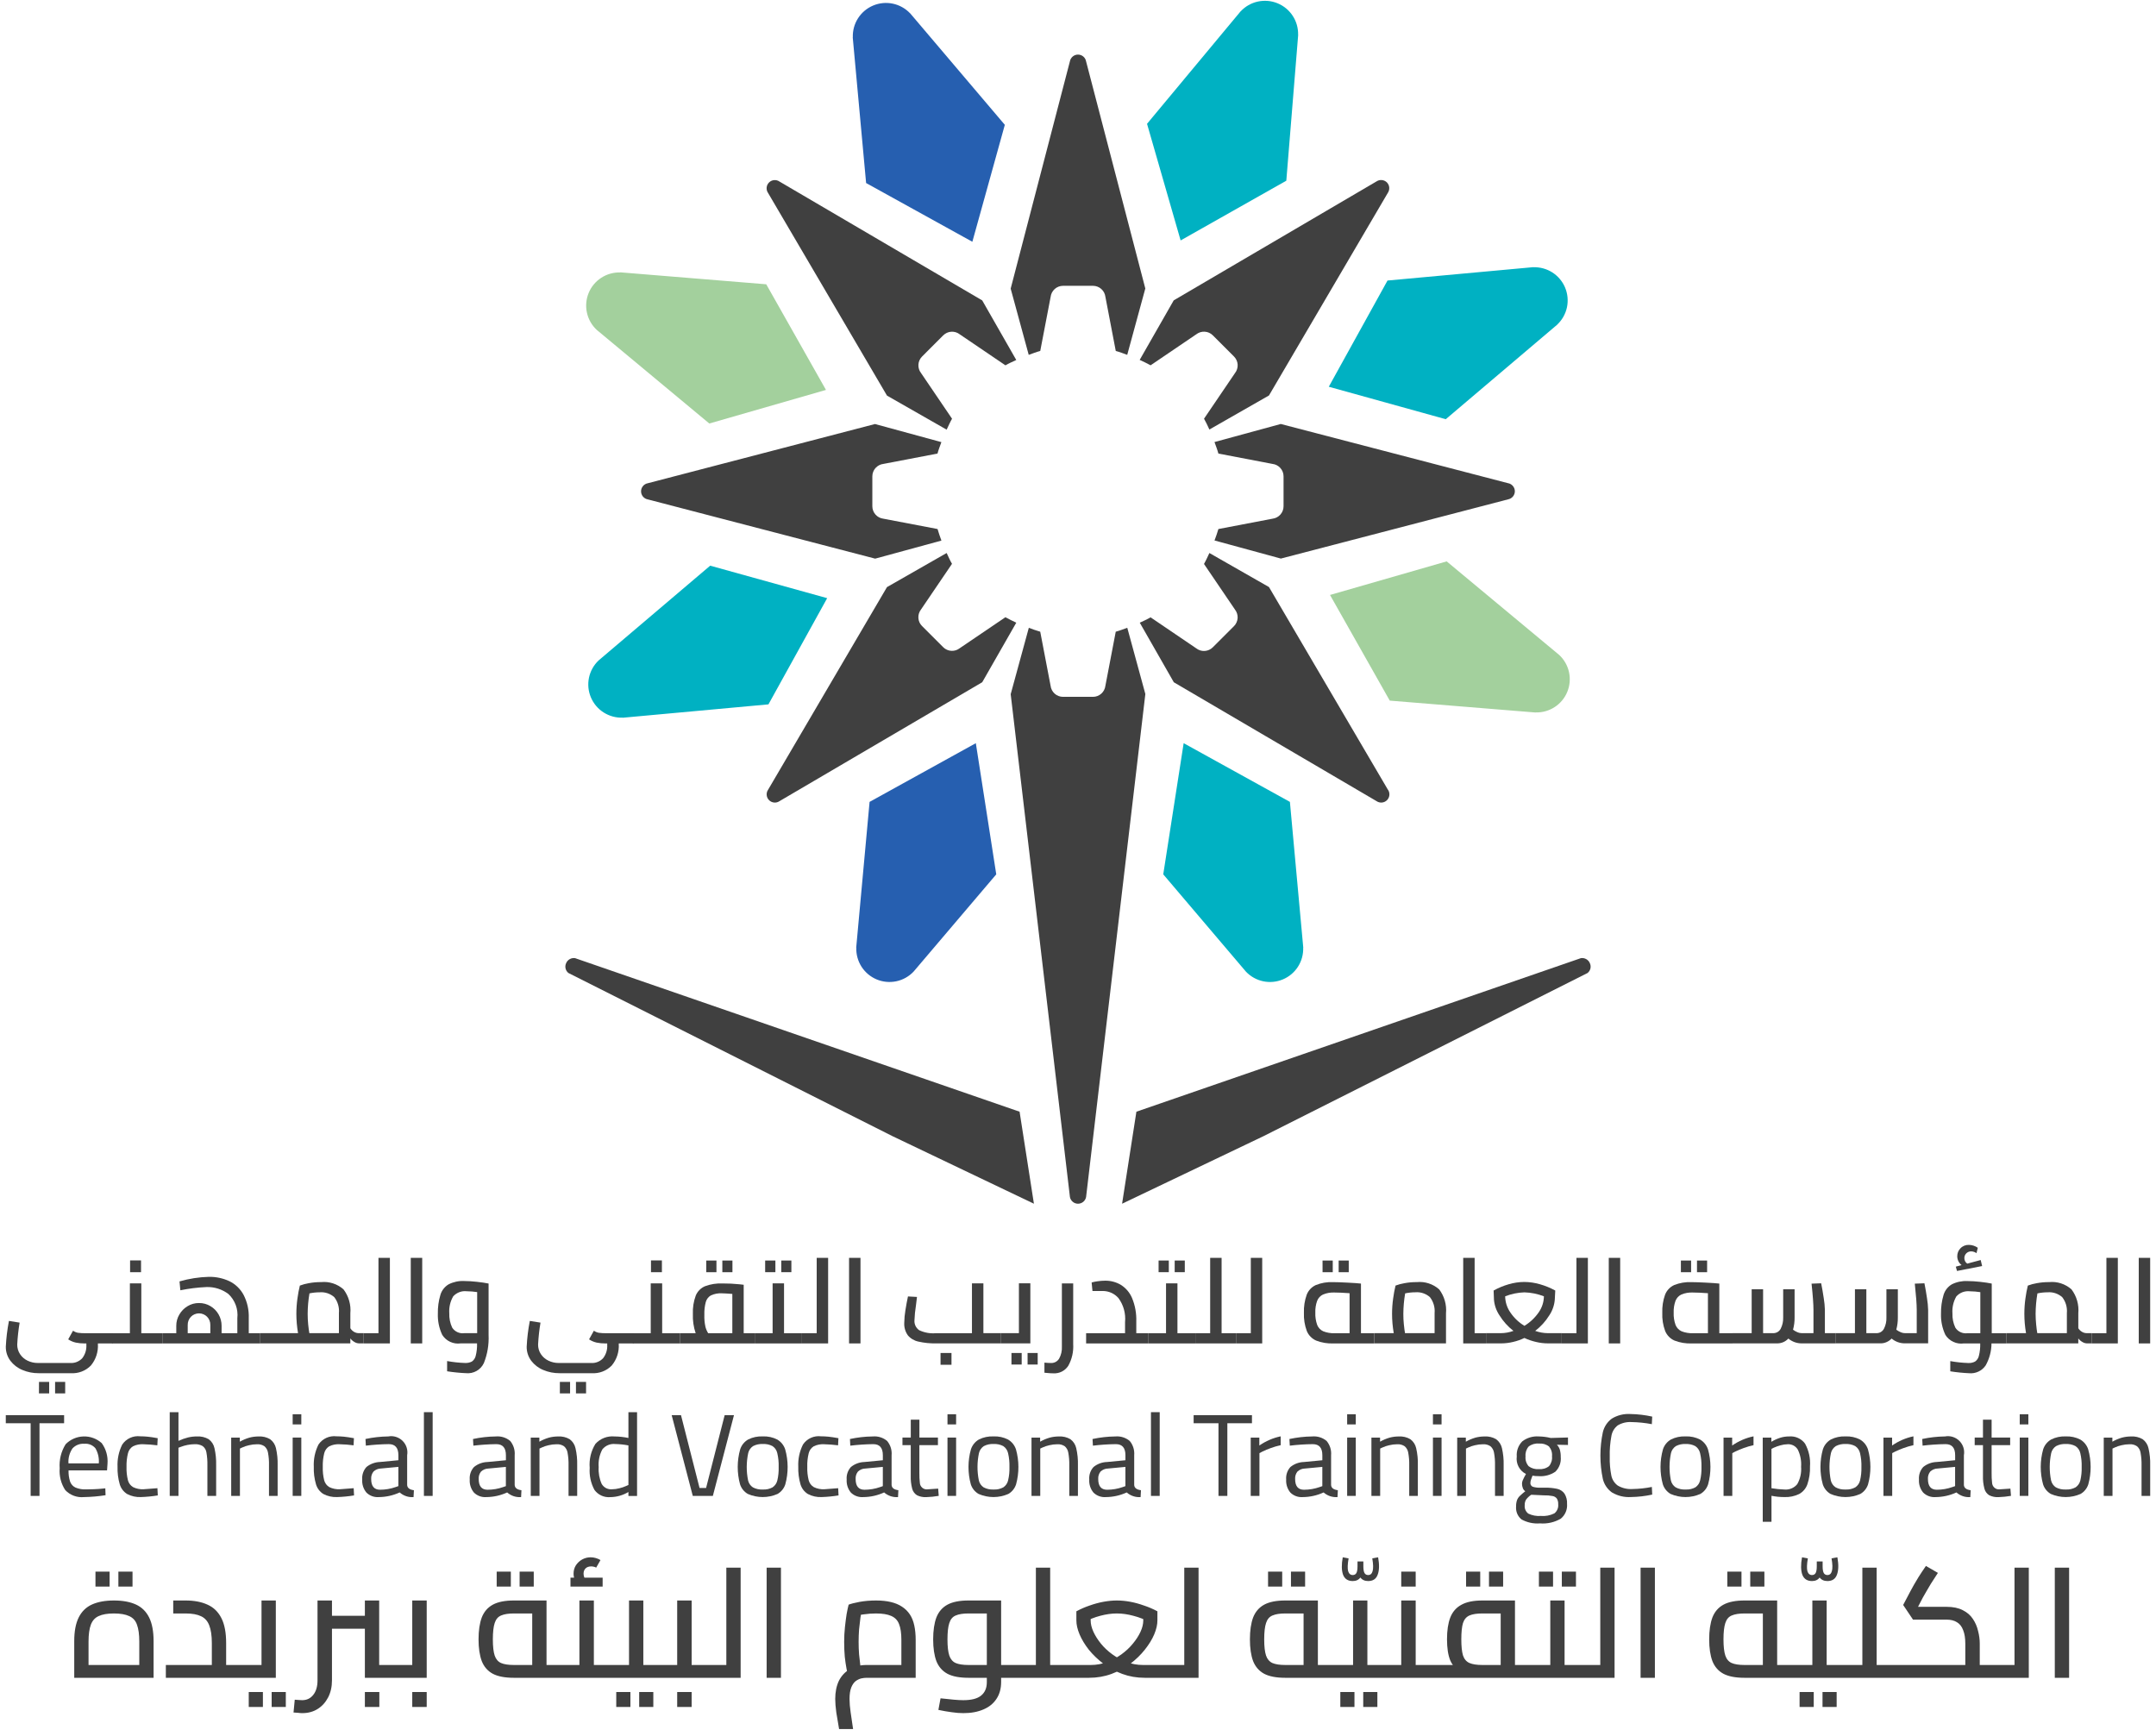 <svg xmlns="http://www.w3.org/2000/svg" width="118" height="95" viewBox="0 0 118 95" fill="none"><path d="M71.051 1.907H71.047C71.056 1.538 70.954 1.175 70.752 0.867C70.55 0.558 70.26 0.318 69.918 0.178C69.577 0.039 69.201 0.007 68.841 0.086C68.48 0.165 68.153 0.352 67.902 0.622V0.618L62.778 6.776L64.617 13.159L70.401 9.89L71.051 1.907Z" fill="#00B1C2"></path><path d="M85.239 17.759H85.235C85.502 17.505 85.686 17.176 85.762 16.815C85.837 16.454 85.801 16.079 85.659 15.739C85.516 15.399 85.273 15.111 84.963 14.912C84.652 14.713 84.288 14.614 83.919 14.627V14.622L75.94 15.354L72.726 21.167L79.128 22.944L85.239 17.759Z" fill="#00B1C2"></path><path d="M84.052 38.997V38.992C84.421 39.002 84.783 38.898 85.092 38.697C85.401 38.495 85.641 38.205 85.78 37.863C85.92 37.522 85.952 37.146 85.873 36.786C85.794 36.426 85.607 36.098 85.337 35.847L79.178 30.725L72.793 32.563L76.063 38.346L84.052 38.997Z" fill="#A3D09D"></path><path d="M68.192 53.18C68.446 53.447 68.775 53.631 69.136 53.707C69.497 53.783 69.872 53.747 70.212 53.604C70.552 53.462 70.841 53.219 71.04 52.908C71.239 52.597 71.337 52.234 71.325 51.865H71.329L70.598 43.888L64.783 40.675L63.666 47.854L68.192 53.18Z" fill="#00B1C2"></path><path d="M49.999 53.18C49.745 53.447 49.416 53.631 49.055 53.707C48.694 53.782 48.319 53.747 47.978 53.604C47.639 53.461 47.35 53.218 47.151 52.908C46.953 52.597 46.853 52.234 46.866 51.865H46.861L47.593 43.888L53.408 40.675L54.526 47.854L49.999 53.18Z" fill="#265FB0"></path><path d="M32.763 36.146C32.496 36.399 32.312 36.729 32.236 37.089C32.16 37.45 32.196 37.825 32.339 38.165C32.482 38.505 32.724 38.794 33.035 38.992C33.346 39.191 33.709 39.291 34.078 39.278V39.283L42.058 38.551L45.272 32.738L38.869 30.96L32.763 36.146Z" fill="#00B1C2"></path><path d="M33.947 14.905V14.911C33.578 14.901 33.215 15.003 32.905 15.205C32.596 15.406 32.355 15.697 32.216 16.039C32.076 16.381 32.044 16.757 32.124 17.118C32.204 17.478 32.391 17.806 32.662 18.057L38.821 23.179L45.206 21.341L41.937 15.559L33.947 14.905Z" fill="#A3D09D"></path><path d="M49.809 0.723V0.727C49.555 0.46 49.225 0.276 48.864 0.2C48.504 0.124 48.128 0.16 47.788 0.303C47.448 0.446 47.16 0.688 46.961 0.999C46.762 1.31 46.663 1.673 46.676 2.042H46.671L47.403 10.018L53.218 13.232L54.995 6.832L49.809 0.723Z" fill="#265FB0"></path><path d="M75.907 9.984C75.832 9.91 75.734 9.864 75.629 9.855C75.524 9.846 75.419 9.873 75.333 9.932L64.239 16.439L62.376 19.698C62.575 19.793 62.781 19.883 62.974 19.993L65.471 18.299C65.603 18.196 65.768 18.144 65.935 18.154C66.103 18.163 66.26 18.234 66.379 18.353L67.538 19.512C67.656 19.631 67.728 19.788 67.738 19.956C67.747 20.123 67.696 20.288 67.592 20.42L65.898 22.916C66.007 23.105 66.098 23.309 66.191 23.508L69.452 21.645L75.958 10.554C76.016 10.467 76.043 10.363 76.034 10.259C76.025 10.156 75.98 10.058 75.907 9.984Z" fill="#404040"></path><path d="M30.984 52.717C31.023 52.622 31.093 52.544 31.183 52.494C31.272 52.444 31.375 52.425 31.476 52.441L55.803 60.845L56.587 65.881L48.85 62.185L31.108 53.252C31.03 53.189 30.976 53.102 30.954 53.005C30.931 52.908 30.942 52.807 30.984 52.717Z" fill="#404040"></path><path d="M87.015 52.717C86.976 52.622 86.906 52.544 86.817 52.494C86.728 52.444 86.624 52.425 86.523 52.441L62.196 60.845L61.413 65.881L69.15 62.185L86.892 53.252C86.969 53.189 87.023 53.102 87.046 53.005C87.068 52.908 87.058 52.807 87.015 52.717Z" fill="#404040"></path><path d="M82.542 26.447L70.097 23.205L66.47 24.194C66.545 24.402 66.626 24.608 66.684 24.824L69.646 25.391C69.812 25.41 69.966 25.491 70.077 25.616C70.189 25.741 70.25 25.902 70.25 26.07V27.709C70.25 27.876 70.189 28.038 70.077 28.163C69.966 28.289 69.812 28.369 69.646 28.389L66.684 28.955C66.626 29.169 66.546 29.374 66.471 29.581L70.095 30.569V30.573L82.539 27.33C82.643 27.311 82.736 27.256 82.804 27.176C82.871 27.095 82.909 26.993 82.909 26.888C82.909 26.782 82.871 26.68 82.804 26.6C82.736 26.519 82.643 26.464 82.539 26.445L82.542 26.447Z" fill="#404040"></path><path d="M75.96 43.219L69.452 32.13L66.191 30.267C66.097 30.467 66.007 30.672 65.896 30.866L67.591 33.362C67.694 33.494 67.746 33.659 67.737 33.826C67.726 33.993 67.655 34.151 67.537 34.27L66.377 35.429C66.259 35.547 66.101 35.618 65.933 35.628C65.766 35.638 65.601 35.586 65.469 35.482L62.973 33.788C62.783 33.898 62.58 33.988 62.381 34.081L64.244 37.341L75.338 43.846C75.425 43.906 75.529 43.933 75.634 43.924C75.739 43.915 75.837 43.869 75.912 43.794C75.986 43.72 76.032 43.622 76.042 43.517C76.052 43.412 76.024 43.307 75.964 43.221L75.96 43.219Z" fill="#404040"></path><path d="M61.066 34.574L60.499 37.535C60.479 37.702 60.399 37.855 60.274 37.966C60.149 38.078 59.987 38.139 59.819 38.139H58.18C58.013 38.139 57.851 38.078 57.726 37.967C57.6 37.855 57.52 37.702 57.5 37.535L56.933 34.574C56.719 34.516 56.515 34.436 56.308 34.361L55.319 37.984H55.315L58.558 65.511C58.576 65.614 58.631 65.708 58.712 65.776C58.792 65.844 58.895 65.881 59.001 65.881C59.106 65.881 59.208 65.844 59.29 65.776C59.37 65.708 59.425 65.614 59.443 65.511L62.686 37.984L61.697 34.359C61.488 34.434 61.282 34.516 61.066 34.574Z" fill="#404040"></path><path d="M55.027 33.782L52.53 35.475C52.398 35.579 52.233 35.631 52.066 35.621C51.899 35.611 51.741 35.541 51.622 35.422L50.463 34.263C50.344 34.145 50.273 33.987 50.264 33.819C50.254 33.652 50.306 33.487 50.41 33.355L52.104 30.859C51.994 30.67 51.905 30.467 51.811 30.267L48.551 32.13H48.547L42.04 43.221C41.98 43.307 41.952 43.412 41.962 43.517C41.971 43.622 42.017 43.72 42.092 43.794C42.166 43.869 42.265 43.915 42.37 43.924C42.474 43.934 42.579 43.906 42.666 43.846L53.758 37.34L55.622 34.08C55.422 33.982 55.219 33.892 55.027 33.782Z" fill="#404040"></path><path d="M51.313 28.954L48.348 28.389C48.182 28.369 48.028 28.289 47.917 28.163C47.806 28.038 47.744 27.876 47.744 27.709V26.07C47.744 25.902 47.806 25.741 47.917 25.616C48.029 25.491 48.182 25.41 48.348 25.391L51.31 24.824C51.368 24.609 51.449 24.405 51.523 24.198L47.899 23.21V23.205L35.455 26.448C35.351 26.467 35.258 26.522 35.19 26.603C35.123 26.684 35.086 26.786 35.086 26.891C35.086 26.996 35.123 27.098 35.19 27.179C35.258 27.26 35.351 27.314 35.455 27.333L47.899 30.575L51.525 29.587C51.452 29.376 51.372 29.171 51.313 28.954Z" fill="#404040"></path><path d="M51.811 23.516C51.906 23.316 51.995 23.111 52.106 22.917L50.412 20.421C50.308 20.29 50.256 20.124 50.266 19.957C50.275 19.79 50.346 19.632 50.465 19.514L51.624 18.354C51.743 18.236 51.901 18.165 52.068 18.155C52.235 18.145 52.4 18.197 52.532 18.301L55.029 19.995C55.219 19.885 55.422 19.795 55.621 19.702L53.758 16.442L42.664 9.937C42.577 9.877 42.472 9.848 42.367 9.858C42.262 9.867 42.163 9.913 42.089 9.988C42.014 10.062 41.968 10.161 41.959 10.266C41.95 10.371 41.978 10.476 42.038 10.562L48.546 21.652L51.811 23.516Z" fill="#404040"></path><path d="M56.934 19.208L57.502 16.247C57.522 16.081 57.602 15.927 57.727 15.816C57.852 15.704 58.014 15.643 58.182 15.643H59.821C59.988 15.643 60.15 15.705 60.275 15.816C60.401 15.927 60.48 16.081 60.5 16.247L61.067 19.208C61.282 19.266 61.486 19.346 61.694 19.421L62.682 15.797H62.686L59.442 3.357C59.423 3.253 59.369 3.16 59.288 3.092C59.207 3.025 59.105 2.988 58.999 2.988C58.894 2.988 58.792 3.025 58.712 3.092C58.631 3.16 58.576 3.253 58.557 3.357L55.315 15.797L56.303 19.422C56.514 19.347 56.719 19.265 56.934 19.208Z" fill="#404040"></path><path d="M1.677 77.896H0.317V77.455H3.509V77.896H2.162V81.873H1.677L1.677 77.896Z" fill="#404040"></path><path d="M3.572 81.556C3.34 81.202 3.233 80.781 3.267 80.36C3.232 79.898 3.346 79.437 3.592 79.045C3.85 78.782 4.2 78.629 4.568 78.618C4.936 78.607 5.295 78.738 5.568 78.984C5.804 79.31 5.916 79.71 5.884 80.111L5.859 80.475H3.752C3.744 80.685 3.773 80.894 3.838 81.094C3.89 81.236 3.995 81.352 4.132 81.416C4.315 81.491 4.512 81.525 4.71 81.516C4.833 81.516 4.976 81.512 5.138 81.506C5.3 81.5 5.446 81.49 5.578 81.477L5.764 81.458L5.777 81.835C5.388 81.896 4.995 81.93 4.602 81.937C4.412 81.956 4.221 81.932 4.043 81.866C3.864 81.8 3.703 81.694 3.572 81.556ZM5.408 80.091C5.432 79.803 5.367 79.515 5.222 79.265C5.148 79.178 5.054 79.111 4.949 79.068C4.843 79.025 4.729 79.009 4.616 79.019C4.495 79.01 4.373 79.028 4.26 79.073C4.147 79.117 4.045 79.188 3.964 79.278C3.804 79.517 3.727 79.803 3.747 80.091H5.408Z" fill="#404040"></path><path d="M6.956 81.768C6.762 81.646 6.619 81.458 6.554 81.238C6.464 80.927 6.423 80.602 6.433 80.278C6.414 79.858 6.502 79.441 6.688 79.065C6.795 78.904 6.944 78.777 7.119 78.697C7.294 78.617 7.488 78.588 7.679 78.611C7.806 78.611 7.938 78.618 8.075 78.631C8.211 78.644 8.397 78.671 8.631 78.714L8.611 79.104C8.355 79.07 8.097 79.051 7.838 79.045C7.646 79.034 7.453 79.073 7.28 79.157C7.142 79.242 7.044 79.377 7.005 79.534C6.944 79.781 6.917 80.035 6.925 80.29C6.917 80.534 6.943 80.777 7.001 81.014C7.041 81.171 7.141 81.306 7.279 81.39C7.46 81.479 7.661 81.52 7.863 81.508L8.616 81.451L8.636 81.846C8.332 81.896 8.024 81.926 7.716 81.936C7.452 81.949 7.19 81.891 6.956 81.768Z" fill="#404040"></path><path d="M9.289 77.29H9.768V78.86C9.935 78.782 10.109 78.72 10.288 78.675C10.448 78.637 10.612 78.618 10.777 78.618C11 78.605 11.223 78.656 11.418 78.768C11.581 78.886 11.695 79.059 11.737 79.255C11.807 79.561 11.838 79.875 11.83 80.188V81.873H11.351V80.201C11.357 79.962 11.339 79.724 11.297 79.489C11.276 79.352 11.202 79.23 11.092 79.146C10.958 79.069 10.804 79.033 10.649 79.043C10.389 79.047 10.132 79.097 9.889 79.191L9.768 79.236V81.872H9.289L9.289 77.29Z" fill="#404040"></path><path d="M12.653 78.683H13.126V78.906C13.292 78.811 13.469 78.736 13.653 78.683C13.816 78.64 13.985 78.619 14.154 78.619C14.375 78.606 14.596 78.659 14.786 78.771C14.947 78.891 15.059 79.064 15.103 79.259C15.173 79.564 15.204 79.876 15.195 80.189V81.874H14.722V80.201C14.728 79.968 14.71 79.735 14.668 79.506C14.646 79.37 14.577 79.245 14.473 79.155C14.353 79.075 14.209 79.036 14.065 79.046C13.915 79.047 13.766 79.065 13.621 79.101C13.494 79.129 13.371 79.17 13.253 79.225L13.132 79.282V81.873H12.654L12.653 78.683Z" fill="#404040"></path><path d="M16.018 77.404H16.491V77.96H16.018V77.404ZM16.018 78.68H16.491V81.872H16.018V78.68Z" fill="#404040"></path><path d="M17.697 81.768C17.503 81.646 17.36 81.458 17.295 81.238C17.204 80.927 17.163 80.602 17.174 80.278C17.154 79.858 17.242 79.441 17.429 79.065C17.536 78.904 17.685 78.777 17.86 78.697C18.035 78.617 18.229 78.588 18.42 78.611C18.547 78.611 18.679 78.618 18.816 78.631C18.952 78.644 19.137 78.671 19.371 78.714L19.352 79.104C19.096 79.07 18.838 79.051 18.579 79.045C18.387 79.034 18.194 79.073 18.02 79.157C17.883 79.242 17.785 79.377 17.746 79.534C17.685 79.781 17.658 80.035 17.666 80.29C17.658 80.534 17.684 80.778 17.742 81.014C17.782 81.171 17.882 81.306 18.02 81.39C18.201 81.479 18.403 81.52 18.604 81.508L19.358 81.451L19.377 81.846C19.073 81.896 18.766 81.927 18.458 81.936C18.194 81.949 17.931 81.891 17.697 81.768Z" fill="#404040"></path><path d="M20.053 81.688C19.888 81.488 19.806 81.232 19.824 80.973C19.814 80.85 19.83 80.725 19.87 80.608C19.91 80.49 19.974 80.382 20.057 80.29C20.268 80.12 20.53 80.024 20.801 80.016L21.804 79.92V79.645C21.804 79.241 21.629 79.039 21.28 79.039C20.86 79.044 20.44 79.072 20.023 79.122L20.004 78.758C20.413 78.67 20.83 78.623 21.249 78.618C21.39 78.592 21.535 78.6 21.672 78.643C21.809 78.686 21.934 78.76 22.036 78.862C22.137 78.963 22.213 79.087 22.256 79.224C22.299 79.361 22.309 79.505 22.284 79.647V81.281C22.296 81.438 22.42 81.532 22.654 81.562L22.634 81.938C22.497 81.949 22.359 81.932 22.229 81.888C22.098 81.844 21.978 81.775 21.875 81.683C21.514 81.849 21.122 81.936 20.725 81.938C20.602 81.947 20.478 81.929 20.362 81.886C20.246 81.843 20.141 81.776 20.053 81.688ZM21.656 81.388L21.803 81.337V80.284L20.858 80.373C20.703 80.374 20.555 80.434 20.443 80.539C20.35 80.655 20.305 80.801 20.315 80.948C20.315 81.339 20.477 81.535 20.8 81.535C21.092 81.534 21.381 81.485 21.656 81.388Z" fill="#404040"></path><path d="M23.201 77.29H23.68V81.873H23.201V77.29Z" fill="#404040"></path><path d="M25.938 81.689C25.773 81.489 25.692 81.233 25.709 80.974C25.7 80.851 25.715 80.726 25.755 80.609C25.795 80.491 25.859 80.383 25.943 80.291C26.154 80.12 26.415 80.024 26.686 80.017L27.689 79.921V79.646C27.689 79.242 27.514 79.04 27.165 79.04C26.745 79.045 26.325 79.073 25.908 79.123L25.889 78.759C26.298 78.671 26.715 78.623 27.134 78.619C27.419 78.593 27.703 78.681 27.923 78.864C28.013 78.972 28.081 79.097 28.123 79.231C28.166 79.365 28.181 79.506 28.169 79.646V81.28C28.181 81.438 28.305 81.532 28.539 81.562L28.52 81.938C28.382 81.949 28.244 81.931 28.113 81.888C27.982 81.844 27.861 81.774 27.758 81.683C27.397 81.849 27.006 81.936 26.609 81.938C26.486 81.947 26.362 81.929 26.247 81.886C26.131 81.843 26.026 81.776 25.938 81.689ZM27.541 81.389L27.687 81.338V80.285L26.742 80.374C26.588 80.375 26.44 80.435 26.328 80.54C26.235 80.656 26.189 80.802 26.2 80.949C26.2 81.34 26.362 81.536 26.685 81.536C26.977 81.535 27.266 81.486 27.541 81.389Z" fill="#404040"></path><path d="M29.048 78.683H29.52V78.906C29.686 78.811 29.863 78.736 30.047 78.683C30.211 78.64 30.38 78.619 30.549 78.619C30.77 78.606 30.991 78.659 31.181 78.771C31.342 78.891 31.454 79.064 31.497 79.259C31.568 79.564 31.599 79.876 31.59 80.189V81.874H31.117V80.201C31.123 79.968 31.105 79.735 31.063 79.506C31.041 79.37 30.972 79.245 30.869 79.155C30.748 79.075 30.605 79.036 30.46 79.046C30.31 79.047 30.161 79.065 30.016 79.101C29.889 79.129 29.766 79.17 29.649 79.225L29.527 79.282V81.873H29.049L29.048 78.683Z" fill="#404040"></path><path d="M32.536 81.546C32.336 81.176 32.245 80.757 32.275 80.337C32.236 79.875 32.346 79.414 32.591 79.021C32.721 78.878 32.884 78.767 33.065 78.697C33.246 78.627 33.441 78.601 33.635 78.619C33.89 78.621 34.145 78.649 34.394 78.702V77.293H34.867V81.876H34.394V81.659C34.095 81.839 33.753 81.935 33.404 81.94C33.237 81.954 33.07 81.926 32.918 81.857C32.766 81.788 32.635 81.681 32.536 81.546ZM33.896 81.456C34.023 81.427 34.148 81.385 34.267 81.331L34.394 81.274V79.11C34.157 79.063 33.915 79.038 33.673 79.034C33.54 79.019 33.406 79.039 33.283 79.09C33.159 79.141 33.051 79.223 32.967 79.327C32.809 79.625 32.739 79.961 32.766 80.297C32.746 80.611 32.802 80.925 32.929 81.214C32.985 81.312 33.068 81.392 33.168 81.445C33.268 81.497 33.382 81.52 33.494 81.51C33.63 81.509 33.765 81.491 33.896 81.456H33.896Z" fill="#404040"></path><path d="M36.762 77.455H37.272L38.287 81.438H38.645L39.661 77.455H40.171L39.015 81.874H37.917L36.762 77.455Z" fill="#404040"></path><path d="M40.932 81.767C40.729 81.651 40.576 81.463 40.504 81.24C40.332 80.612 40.334 79.949 40.511 79.322C40.585 79.096 40.739 78.906 40.945 78.786C41.192 78.662 41.467 78.604 41.743 78.616C42.02 78.603 42.296 78.662 42.543 78.789C42.747 78.91 42.9 79.1 42.974 79.325C43.151 79.951 43.153 80.613 42.981 81.24C42.909 81.462 42.758 81.65 42.556 81.766C42.3 81.878 42.023 81.936 41.744 81.936C41.464 81.936 41.187 81.878 40.931 81.766L40.932 81.767ZM42.286 81.403C42.416 81.314 42.508 81.18 42.544 81.026C42.6 80.787 42.625 80.541 42.617 80.295C42.626 80.038 42.6 79.781 42.541 79.529C42.506 79.374 42.413 79.236 42.28 79.147C42.117 79.061 41.934 79.022 41.75 79.032C41.565 79.022 41.381 79.061 41.216 79.147C41.082 79.236 40.987 79.373 40.95 79.529C40.846 80.022 40.843 80.53 40.943 81.024C40.978 81.18 41.072 81.316 41.205 81.405C41.373 81.494 41.562 81.535 41.751 81.523C41.938 81.534 42.123 81.492 42.287 81.403H42.286Z" fill="#404040"></path><path d="M44.214 81.768C44.019 81.646 43.876 81.458 43.811 81.238C43.721 80.927 43.68 80.602 43.69 80.278C43.671 79.858 43.759 79.441 43.945 79.065C44.052 78.904 44.201 78.777 44.376 78.697C44.551 78.617 44.745 78.588 44.936 78.611C45.063 78.611 45.195 78.618 45.332 78.631C45.469 78.644 45.654 78.671 45.888 78.714L45.868 79.104C45.612 79.07 45.354 79.051 45.096 79.045C44.903 79.034 44.711 79.073 44.537 79.157C44.4 79.242 44.301 79.377 44.262 79.534C44.201 79.781 44.174 80.035 44.183 80.29C44.175 80.534 44.201 80.777 44.259 81.014C44.299 81.171 44.399 81.306 44.537 81.39C44.718 81.479 44.919 81.52 45.121 81.508L45.874 81.451L45.894 81.846C45.589 81.896 45.282 81.926 44.974 81.936C44.71 81.949 44.447 81.891 44.214 81.768Z" fill="#404040"></path><path d="M46.568 81.689C46.403 81.489 46.322 81.233 46.339 80.974C46.329 80.85 46.345 80.726 46.385 80.608C46.425 80.491 46.489 80.383 46.572 80.291C46.783 80.12 47.045 80.024 47.316 80.017L48.319 79.921V79.646C48.319 79.242 48.144 79.04 47.795 79.04C47.375 79.045 46.955 79.073 46.538 79.123L46.519 78.759C46.928 78.671 47.345 78.623 47.764 78.619C48.049 78.593 48.333 78.681 48.552 78.864C48.643 78.972 48.711 79.097 48.753 79.231C48.795 79.365 48.811 79.506 48.798 79.646V81.28C48.811 81.438 48.935 81.532 49.169 81.561L49.15 81.938C49.012 81.948 48.874 81.931 48.744 81.888C48.613 81.844 48.493 81.774 48.39 81.683C48.029 81.849 47.637 81.936 47.24 81.938C47.117 81.947 46.993 81.929 46.877 81.886C46.761 81.844 46.656 81.776 46.568 81.689ZM48.171 81.389L48.318 81.338V80.285L47.373 80.374C47.218 80.375 47.07 80.434 46.957 80.54C46.865 80.656 46.82 80.802 46.83 80.949C46.83 81.34 46.992 81.536 47.315 81.536C47.607 81.535 47.897 81.486 48.172 81.389H48.171Z" fill="#404040"></path><path d="M50.188 81.837C50.058 81.756 49.964 81.628 49.925 81.48C49.865 81.249 49.838 81.012 49.846 80.774V79.094H49.392V78.679H49.848V77.702H50.32V78.679H51.334V79.094H50.318V80.618C50.315 80.796 50.324 80.974 50.344 81.151C50.346 81.204 50.359 81.257 50.382 81.305C50.406 81.353 50.439 81.395 50.48 81.43C50.521 81.463 50.569 81.489 50.62 81.503C50.672 81.517 50.725 81.52 50.778 81.512L51.347 81.474L51.378 81.87C51.153 81.909 50.924 81.933 50.695 81.94C50.52 81.95 50.345 81.914 50.188 81.837Z" fill="#404040"></path><path d="M51.857 77.404H52.329V77.96H51.857V77.404ZM51.857 78.68H52.329V81.872H51.857V78.68Z" fill="#404040"></path><path d="M53.562 81.767C53.359 81.651 53.206 81.463 53.134 81.24C52.962 80.612 52.964 79.949 53.141 79.322C53.215 79.096 53.369 78.905 53.575 78.786C53.822 78.662 54.097 78.604 54.373 78.616C54.651 78.603 54.926 78.662 55.174 78.789C55.377 78.91 55.53 79.1 55.605 79.325C55.781 79.951 55.783 80.613 55.611 81.24C55.539 81.462 55.388 81.65 55.187 81.766C54.93 81.878 54.654 81.936 54.374 81.936C54.094 81.936 53.818 81.878 53.561 81.766L53.562 81.767ZM54.916 81.403C55.047 81.314 55.139 81.18 55.174 81.026C55.231 80.787 55.256 80.541 55.248 80.295C55.256 80.038 55.231 79.781 55.172 79.529C55.136 79.374 55.043 79.236 54.91 79.147C54.747 79.061 54.564 79.022 54.38 79.032C54.195 79.022 54.011 79.061 53.846 79.147C53.712 79.236 53.617 79.373 53.58 79.529C53.475 80.022 53.473 80.53 53.573 81.024C53.608 81.18 53.702 81.316 53.835 81.405C54.003 81.494 54.192 81.534 54.381 81.523C54.567 81.534 54.752 81.492 54.916 81.403Z" fill="#404040"></path><path d="M56.455 78.683H56.927V78.906C57.093 78.811 57.27 78.736 57.454 78.683C57.618 78.64 57.786 78.619 57.955 78.619C58.176 78.606 58.397 78.659 58.587 78.771C58.748 78.891 58.86 79.064 58.903 79.259C58.974 79.564 59.005 79.876 58.996 80.189V81.874H58.523V80.201C58.529 79.968 58.511 79.735 58.469 79.506C58.447 79.37 58.379 79.245 58.275 79.155C58.154 79.075 58.011 79.036 57.866 79.046C57.717 79.047 57.567 79.065 57.423 79.101C57.296 79.129 57.172 79.17 57.055 79.225L56.934 79.282V81.873H56.455L56.455 78.683Z" fill="#404040"></path><path d="M59.845 81.689C59.68 81.489 59.598 81.233 59.616 80.974C59.606 80.85 59.622 80.725 59.662 80.608C59.702 80.491 59.766 80.383 59.85 80.291C60.061 80.12 60.322 80.024 60.593 80.017L61.596 79.921V79.646C61.596 79.242 61.422 79.04 61.072 79.04C60.652 79.044 60.232 79.073 59.816 79.123L59.796 78.759C60.206 78.671 60.622 78.623 61.042 78.619C61.326 78.593 61.61 78.682 61.83 78.864C62.012 79.082 62.1 79.363 62.076 79.646V81.28C62.089 81.438 62.212 81.531 62.446 81.561L62.426 81.938C62.289 81.948 62.151 81.931 62.021 81.887C61.89 81.844 61.77 81.774 61.667 81.683C61.306 81.849 60.914 81.936 60.517 81.938C60.394 81.947 60.271 81.929 60.154 81.886C60.038 81.844 59.933 81.776 59.845 81.689ZM61.448 81.389L61.595 81.338V80.285L60.649 80.374C60.495 80.375 60.347 80.435 60.234 80.54C60.142 80.656 60.097 80.801 60.107 80.949C60.107 81.34 60.269 81.536 60.592 81.536C60.884 81.535 61.173 81.486 61.449 81.389H61.448Z" fill="#404040"></path><path d="M62.993 77.29H63.472V81.873H62.993V77.29Z" fill="#404040"></path><path d="M66.689 77.896H65.329V77.455H68.521V77.896H67.174V81.873H66.689V77.896Z" fill="#404040"></path><path d="M68.453 78.681H68.925V79.116C69.277 78.871 69.674 78.7 70.093 78.612V79.097C69.91 79.136 69.73 79.188 69.554 79.254C69.396 79.308 69.241 79.373 69.091 79.448L68.931 79.531V81.874H68.453V78.681Z" fill="#404040"></path><path d="M70.622 81.689C70.457 81.489 70.376 81.233 70.393 80.974C70.383 80.85 70.399 80.726 70.439 80.608C70.479 80.491 70.542 80.383 70.626 80.291C70.837 80.12 71.099 80.024 71.37 80.017L72.373 79.921V79.646C72.373 79.242 72.198 79.04 71.849 79.04C71.429 79.044 71.009 79.073 70.592 79.123L70.572 78.759C70.982 78.671 71.399 78.623 71.817 78.619C72.102 78.593 72.386 78.681 72.606 78.864C72.696 78.972 72.764 79.097 72.807 79.231C72.849 79.365 72.864 79.506 72.852 79.646V81.28C72.864 81.438 72.988 81.532 73.222 81.561L73.203 81.938C73.066 81.948 72.928 81.931 72.797 81.888C72.667 81.844 72.546 81.774 72.443 81.683C72.083 81.849 71.691 81.936 71.294 81.938C71.17 81.947 71.047 81.929 70.931 81.886C70.815 81.843 70.71 81.776 70.622 81.689ZM72.225 81.389L72.372 81.338V80.285L71.427 80.374C71.272 80.375 71.124 80.435 71.011 80.54C70.919 80.656 70.874 80.802 70.884 80.949C70.884 81.34 71.046 81.536 71.369 81.536C71.66 81.535 71.95 81.486 72.225 81.389Z" fill="#404040"></path><path d="M73.731 77.404H74.203V77.96H73.731V77.404ZM73.731 78.68H74.203V81.872H73.731V78.68Z" fill="#404040"></path><path d="M75.059 78.683H75.532V78.906C75.698 78.811 75.874 78.736 76.058 78.683C76.222 78.64 76.391 78.619 76.56 78.619C76.781 78.606 77.001 78.659 77.192 78.771C77.353 78.891 77.465 79.064 77.508 79.259C77.579 79.564 77.61 79.876 77.6 80.189V81.874H77.128V80.201C77.134 79.968 77.116 79.735 77.074 79.506C77.052 79.37 76.983 79.245 76.879 79.155C76.758 79.075 76.615 79.036 76.47 79.046C76.32 79.047 76.172 79.065 76.026 79.101C75.9 79.129 75.777 79.17 75.659 79.225L75.538 79.282V81.873H75.059V78.683Z" fill="#404040"></path><path d="M78.426 77.404H78.898V77.96H78.426V77.404ZM78.426 78.68H78.898V81.872H78.426V78.68Z" fill="#404040"></path><path d="M79.754 78.683H80.227V78.906C80.392 78.811 80.57 78.736 80.754 78.683C80.917 78.64 81.086 78.619 81.255 78.619C81.476 78.606 81.697 78.659 81.887 78.771C82.048 78.891 82.16 79.064 82.203 79.259C82.273 79.564 82.305 79.876 82.296 80.189V81.874H81.823V80.201C81.829 79.968 81.811 79.735 81.769 79.506C81.747 79.37 81.678 79.245 81.574 79.155C81.454 79.075 81.311 79.036 81.166 79.046C81.016 79.047 80.867 79.065 80.722 79.101C80.596 79.129 80.472 79.17 80.355 79.225L80.234 79.282V81.873H79.754V78.683Z" fill="#404040"></path><path d="M83.274 83.16C83.17 83.076 83.088 82.966 83.036 82.842C82.985 82.717 82.965 82.582 82.977 82.449C82.974 82.335 82.99 82.221 83.025 82.113C83.057 82.025 83.108 81.946 83.175 81.881C83.272 81.787 83.373 81.7 83.48 81.618C83.418 81.577 83.371 81.517 83.346 81.446C83.316 81.369 83.301 81.287 83.301 81.204C83.302 81.142 83.315 81.08 83.339 81.022C83.391 80.902 83.451 80.786 83.518 80.674C83.345 80.586 83.204 80.447 83.113 80.275C83.023 80.104 82.988 79.908 83.014 79.716C83.001 79.565 83.022 79.413 83.074 79.27C83.126 79.127 83.207 78.998 83.314 78.889C83.572 78.69 83.895 78.594 84.22 78.618C84.44 78.622 84.658 78.649 84.872 78.702L85.817 78.676V79.085L85.21 79.072C85.284 79.147 85.338 79.238 85.37 79.338C85.407 79.468 85.424 79.602 85.421 79.737C85.435 79.886 85.417 80.036 85.366 80.176C85.315 80.316 85.233 80.444 85.127 80.548C84.855 80.732 84.528 80.818 84.201 80.791C84.092 80.793 83.982 80.784 83.875 80.765C83.842 80.85 83.814 80.924 83.792 80.989C83.773 81.042 83.762 81.098 83.76 81.155C83.755 81.2 83.765 81.246 83.789 81.285C83.812 81.325 83.848 81.355 83.891 81.372C84.022 81.412 84.16 81.429 84.297 81.422H84.546C84.774 81.418 85.003 81.439 85.226 81.486C85.386 81.521 85.528 81.613 85.625 81.746C85.729 81.915 85.779 82.112 85.766 82.31C85.779 82.463 85.754 82.617 85.694 82.758C85.634 82.9 85.54 83.024 85.421 83.121C85.077 83.32 84.68 83.409 84.284 83.377C83.934 83.405 83.582 83.33 83.274 83.16ZM85.072 82.829C85.146 82.771 85.204 82.695 85.24 82.608C85.278 82.522 85.292 82.427 85.282 82.333C85.289 82.226 85.265 82.118 85.212 82.024C85.155 81.947 85.07 81.896 84.975 81.88C84.817 81.85 84.657 81.838 84.496 81.842L83.807 81.81C83.697 81.882 83.601 81.972 83.522 82.077C83.469 82.17 83.444 82.275 83.449 82.381C83.439 82.469 83.452 82.556 83.486 82.637C83.52 82.717 83.575 82.788 83.644 82.841C83.857 82.944 84.094 82.988 84.329 82.969C84.585 82.992 84.842 82.943 85.072 82.829ZM84.778 80.246C84.84 80.172 84.886 80.085 84.915 79.992C84.944 79.898 84.953 79.801 84.943 79.704C84.953 79.608 84.943 79.511 84.915 79.419C84.886 79.327 84.839 79.242 84.778 79.168C84.622 79.047 84.425 78.99 84.228 79.008C84.026 78.989 83.824 79.047 83.663 79.172C83.6 79.246 83.553 79.332 83.523 79.424C83.495 79.517 83.485 79.614 83.494 79.711C83.484 79.807 83.494 79.904 83.523 79.996C83.553 80.088 83.6 80.174 83.663 80.247C83.823 80.368 84.022 80.425 84.222 80.406C84.421 80.425 84.619 80.369 84.778 80.246Z" fill="#404040"></path><path d="M88.224 81.684C87.975 81.507 87.798 81.245 87.726 80.947C87.547 80.102 87.547 79.229 87.726 78.384C87.796 78.087 87.97 77.825 88.215 77.643C88.52 77.457 88.875 77.369 89.233 77.391C89.635 77.398 90.035 77.445 90.427 77.532L90.407 77.947C90.041 77.876 89.67 77.839 89.297 77.832C89.034 77.815 88.771 77.877 88.543 78.011C88.359 78.152 88.235 78.357 88.195 78.586C88.124 78.964 88.092 79.349 88.103 79.734C88.094 80.076 88.123 80.417 88.189 80.753C88.232 80.976 88.359 81.174 88.543 81.308C88.788 81.45 89.071 81.516 89.354 81.496C89.708 81.49 90.061 81.452 90.408 81.382L90.427 81.801C90.045 81.884 89.656 81.929 89.265 81.935C88.901 81.958 88.538 81.871 88.224 81.684Z" fill="#404040"></path><path d="M91.437 81.767C91.234 81.651 91.082 81.463 91.009 81.24C90.837 80.612 90.839 79.949 91.016 79.322C91.09 79.096 91.245 78.906 91.45 78.786C91.697 78.662 91.972 78.604 92.248 78.616C92.526 78.603 92.801 78.662 93.049 78.789C93.252 78.91 93.405 79.1 93.48 79.325C93.657 79.951 93.659 80.613 93.486 81.24C93.415 81.462 93.263 81.65 93.061 81.766C92.805 81.878 92.528 81.936 92.249 81.936C91.969 81.936 91.693 81.878 91.436 81.766L91.437 81.767ZM92.791 81.403C92.921 81.314 93.014 81.18 93.049 81.026C93.106 80.787 93.13 80.541 93.123 80.295C93.131 80.038 93.106 79.781 93.046 79.529C93.012 79.374 92.918 79.237 92.785 79.147C92.622 79.061 92.439 79.022 92.255 79.032C92.07 79.022 91.886 79.061 91.722 79.147C91.587 79.236 91.492 79.373 91.455 79.529C91.351 80.022 91.349 80.53 91.449 81.024C91.484 81.18 91.578 81.316 91.711 81.405C91.878 81.494 92.067 81.535 92.257 81.523C92.443 81.534 92.628 81.492 92.791 81.403Z" fill="#404040"></path><path d="M94.331 78.681H94.803V79.116C95.155 78.871 95.553 78.7 95.972 78.612V79.097C95.788 79.136 95.608 79.188 95.432 79.254C95.274 79.308 95.12 79.374 94.969 79.448L94.81 79.531V81.874H94.332L94.331 78.681Z" fill="#404040"></path><path d="M96.476 78.683H96.948V78.911C97.1 78.82 97.262 78.746 97.431 78.691C97.591 78.641 97.758 78.617 97.926 78.618C98.092 78.604 98.258 78.633 98.41 78.702C98.561 78.77 98.693 78.877 98.791 79.01C99.001 79.391 99.096 79.825 99.063 80.258C99.074 80.588 99.027 80.918 98.922 81.231C98.844 81.459 98.685 81.649 98.475 81.767C98.219 81.891 97.936 81.95 97.652 81.936C97.418 81.937 97.184 81.913 96.955 81.866V83.29H96.477L96.476 78.683ZM98.365 81.23C98.529 80.941 98.603 80.609 98.576 80.278C98.6 79.953 98.537 79.628 98.394 79.336C98.337 79.242 98.255 79.165 98.159 79.114C98.061 79.063 97.951 79.039 97.842 79.045C97.707 79.047 97.572 79.068 97.443 79.106C97.317 79.14 97.194 79.184 97.076 79.237L96.954 79.301V81.452C97.187 81.491 97.421 81.515 97.657 81.523C97.79 81.536 97.924 81.516 98.048 81.465C98.171 81.414 98.281 81.334 98.365 81.23Z" fill="#404040"></path><path d="M100.191 81.767C99.988 81.651 99.836 81.463 99.763 81.24C99.591 80.612 99.593 79.949 99.769 79.322C99.844 79.096 99.998 78.905 100.204 78.786C100.452 78.662 100.727 78.604 101.004 78.616C101.281 78.603 101.557 78.662 101.804 78.789C102.007 78.91 102.161 79.1 102.235 79.325C102.412 79.951 102.414 80.613 102.241 81.24C102.17 81.462 102.019 81.649 101.817 81.766C101.561 81.878 101.284 81.936 101.005 81.936C100.725 81.936 100.448 81.878 100.192 81.766L100.191 81.767ZM101.545 81.403C101.676 81.314 101.768 81.18 101.803 81.026C101.86 80.787 101.884 80.541 101.877 80.295C101.886 80.038 101.86 79.781 101.801 79.529C101.765 79.374 101.672 79.236 101.539 79.147C101.376 79.061 101.193 79.022 101.009 79.032C100.824 79.022 100.64 79.061 100.475 79.147C100.341 79.236 100.246 79.373 100.209 79.529C100.104 80.022 100.102 80.53 100.202 81.024C100.237 81.18 100.332 81.316 100.465 81.404C100.632 81.494 100.821 81.534 101.01 81.523C101.196 81.534 101.382 81.492 101.545 81.403Z" fill="#404040"></path><path d="M103.083 78.681H103.556V79.116C103.908 78.871 104.305 78.7 104.724 78.612V79.097C104.541 79.136 104.361 79.188 104.185 79.254C104.027 79.308 103.872 79.373 103.722 79.448L103.562 79.531V81.874H103.083V78.681Z" fill="#404040"></path><path d="M105.256 81.688C105.091 81.488 105.009 81.232 105.027 80.973C105.017 80.85 105.033 80.725 105.073 80.608C105.113 80.49 105.177 80.382 105.26 80.29C105.471 80.12 105.733 80.023 106.004 80.016L107.007 79.92V79.645C107.007 79.241 106.832 79.039 106.483 79.039C106.063 79.044 105.643 79.072 105.225 79.122L105.206 78.758C105.615 78.67 106.033 78.623 106.452 78.618C106.593 78.592 106.738 78.6 106.875 78.643C107.012 78.686 107.137 78.76 107.238 78.862C107.34 78.963 107.416 79.087 107.459 79.224C107.502 79.361 107.512 79.505 107.486 79.647V81.281C107.499 81.438 107.622 81.532 107.857 81.562L107.837 81.938C107.7 81.949 107.562 81.932 107.431 81.888C107.301 81.844 107.181 81.775 107.077 81.683C106.717 81.849 106.325 81.936 105.928 81.938C105.805 81.947 105.681 81.929 105.565 81.886C105.449 81.843 105.344 81.776 105.256 81.688ZM106.858 81.388L107.005 81.337V80.284L106.061 80.373C105.906 80.374 105.758 80.434 105.645 80.539C105.553 80.655 105.507 80.801 105.518 80.948C105.518 81.339 105.679 81.535 106.003 81.535C106.294 81.535 106.583 81.485 106.858 81.388Z" fill="#404040"></path><path d="M108.872 81.837C108.742 81.756 108.648 81.628 108.61 81.48C108.549 81.249 108.522 81.012 108.53 80.774V79.094H108.077V78.679H108.53V77.702H109.003V78.679H110.018V79.094H109.003V80.618C109 80.796 109.008 80.974 109.028 81.151C109.03 81.204 109.043 81.257 109.067 81.305C109.09 81.353 109.123 81.395 109.164 81.43C109.205 81.463 109.253 81.489 109.304 81.503C109.356 81.517 109.41 81.52 109.463 81.512L110.031 81.474L110.063 81.87C109.837 81.909 109.609 81.933 109.38 81.94C109.205 81.95 109.029 81.915 108.872 81.837Z" fill="#404040"></path><path d="M110.542 77.404H111.014V77.96H110.542V77.404ZM110.542 78.68H111.014V81.872H110.542V78.68Z" fill="#404040"></path><path d="M112.247 81.767C112.044 81.651 111.891 81.463 111.819 81.24C111.647 80.612 111.649 79.949 111.825 79.322C111.899 79.096 112.054 78.905 112.26 78.786C112.507 78.662 112.782 78.604 113.058 78.616C113.335 78.603 113.611 78.663 113.858 78.789C114.061 78.91 114.215 79.1 114.289 79.325C114.465 79.951 114.468 80.613 114.295 81.24C114.224 81.462 114.073 81.649 113.871 81.766C113.615 81.878 113.338 81.936 113.058 81.936C112.779 81.936 112.502 81.878 112.246 81.766L112.247 81.767ZM113.601 81.403C113.731 81.314 113.823 81.18 113.859 81.026C113.915 80.787 113.94 80.541 113.932 80.295C113.941 80.038 113.915 79.781 113.856 79.529C113.821 79.374 113.727 79.236 113.594 79.147C113.431 79.061 113.248 79.022 113.064 79.032C112.879 79.022 112.695 79.061 112.531 79.147C112.396 79.236 112.301 79.373 112.264 79.529C112.16 80.022 112.157 80.53 112.257 81.023C112.293 81.18 112.386 81.316 112.519 81.404C112.687 81.493 112.876 81.534 113.065 81.523C113.251 81.534 113.437 81.492 113.601 81.403Z" fill="#404040"></path><path d="M115.14 78.683H115.612V78.906C115.778 78.811 115.955 78.736 116.139 78.683C116.303 78.64 116.471 78.619 116.641 78.619C116.862 78.606 117.082 78.659 117.273 78.771C117.433 78.891 117.545 79.064 117.588 79.259C117.659 79.564 117.691 79.876 117.682 80.189V81.874H117.209V80.201C117.215 79.968 117.196 79.735 117.155 79.506C117.133 79.37 117.064 79.245 116.96 79.155C116.839 79.074 116.696 79.036 116.551 79.046C116.402 79.047 116.253 79.065 116.108 79.101C115.981 79.129 115.858 79.17 115.74 79.225L115.619 79.282V81.873H115.14L115.14 78.683Z" fill="#404040"></path><path d="M6.167 73.528H5.358V73.561C5.384 73.988 5.247 74.409 4.973 74.738C4.831 74.883 4.66 74.995 4.471 75.067C4.282 75.139 4.08 75.17 3.878 75.157H2.115C1.811 75.16 1.51 75.1 1.23 74.982C0.968 74.876 0.74 74.701 0.568 74.477C0.401 74.254 0.313 73.982 0.318 73.703C0.342 73.231 0.399 72.761 0.489 72.296L1.074 72.389C1.008 72.784 0.964 73.184 0.943 73.586C0.94 73.772 0.993 73.956 1.095 74.111C1.197 74.266 1.339 74.39 1.506 74.47C1.685 74.557 1.883 74.601 2.082 74.598H3.839C3.962 74.607 4.086 74.588 4.201 74.542C4.316 74.496 4.42 74.426 4.504 74.335C4.663 74.127 4.743 73.868 4.727 73.605V73.528H4.609C4.454 73.528 4.299 73.513 4.148 73.482C4 73.449 3.859 73.389 3.733 73.304L3.997 72.831C4.077 72.889 4.169 72.927 4.266 72.945C4.397 72.962 4.529 72.97 4.661 72.968H6.168L6.167 73.528ZM2.134 75.633H2.691V76.264H2.132L2.134 75.633ZM3.015 75.633H3.568V76.264H3.015V75.633Z" fill="#404040"></path><path d="M8.91 72.97V73.529H6.129V72.97H7.109V70.241H7.734V72.97H8.91ZM7.12 68.984H7.719V69.629H7.12V68.984Z" fill="#404040"></path><path d="M14.241 72.967V73.527H8.911V72.967H9.648V72.56C9.647 72.344 9.705 72.131 9.816 71.945C9.925 71.757 10.08 71.599 10.266 71.488C10.455 71.374 10.671 71.314 10.891 71.317C11.111 71.314 11.327 71.372 11.516 71.485C11.703 71.595 11.858 71.752 11.965 71.941C12.072 72.13 12.129 72.343 12.128 72.56V72.968H12.99V72.145C13.017 71.902 12.987 71.655 12.902 71.425C12.816 71.195 12.679 70.988 12.5 70.821C12.156 70.563 11.735 70.429 11.306 70.442C10.824 70.463 10.344 70.522 9.871 70.619L9.825 70.133C10.347 69.981 10.887 69.897 11.43 69.883C11.817 69.876 12.201 69.957 12.552 70.12C12.882 70.28 13.153 70.54 13.328 70.863C13.533 71.256 13.631 71.696 13.615 72.139V72.968L14.241 72.967ZM10.451 72.067C10.393 72.127 10.347 72.198 10.317 72.276C10.286 72.354 10.272 72.437 10.274 72.521V72.968H11.511V72.513C11.512 72.431 11.498 72.349 11.467 72.271C11.437 72.195 11.391 72.125 11.333 72.066C11.276 72.007 11.207 71.961 11.131 71.93C11.056 71.898 10.974 71.882 10.892 71.882C10.81 71.882 10.729 71.898 10.653 71.93C10.578 71.961 10.509 72.007 10.452 72.066L10.451 72.067Z" fill="#404040"></path><path d="M19.905 72.966V73.525H19.648C19.559 73.522 19.473 73.496 19.398 73.449C19.311 73.399 19.235 73.334 19.174 73.255V73.524H14.239V72.965H16.312C16.252 72.616 16.221 72.261 16.22 71.906C16.221 71.626 16.24 71.346 16.279 71.069C16.311 70.83 16.355 70.594 16.411 70.362C16.57 70.302 16.734 70.258 16.902 70.23C17.124 70.189 17.35 70.169 17.576 70.171C17.797 70.149 18.02 70.173 18.232 70.243C18.443 70.311 18.637 70.423 18.803 70.572C19.085 70.947 19.218 71.413 19.175 71.88V72.696C19.223 72.775 19.29 72.842 19.369 72.89C19.453 72.942 19.55 72.968 19.649 72.966L19.905 72.966ZM16.868 72.496C16.888 72.691 16.909 72.848 16.931 72.966H18.549V71.868C18.578 71.556 18.488 71.245 18.296 70.996C18.187 70.9 18.059 70.825 17.921 70.78C17.782 70.734 17.635 70.717 17.49 70.73C17.304 70.73 17.119 70.75 16.937 70.789C16.874 71.159 16.841 71.533 16.839 71.907C16.839 72.104 16.849 72.3 16.868 72.496Z" fill="#404040"></path><path d="M21.339 68.844V73.527H19.904V72.968H20.714V68.844H21.339Z" fill="#404040"></path><path d="M22.482 68.844H23.108V73.527H22.482V68.844Z" fill="#404040"></path><path d="M26.1 70.155C26.36 70.183 26.574 70.216 26.741 70.25V73.065C26.765 73.592 26.677 74.118 26.481 74.607C26.395 74.787 26.256 74.937 26.082 75.035C25.909 75.133 25.709 75.175 25.511 75.156C25.162 75.141 24.815 75.106 24.471 75.052V74.492C24.799 74.552 25.131 74.588 25.464 74.598C25.59 74.603 25.714 74.576 25.826 74.519C25.933 74.445 26.008 74.333 26.036 74.207C26.093 73.984 26.117 73.755 26.109 73.526H25.208C25.013 73.553 24.815 73.523 24.637 73.44C24.459 73.358 24.309 73.225 24.204 73.059C24.033 72.698 23.951 72.301 23.964 71.901C23.957 71.549 24.004 71.199 24.106 70.862C24.179 70.624 24.339 70.421 24.553 70.293C24.816 70.16 25.11 70.097 25.405 70.112C25.637 70.114 25.869 70.128 26.1 70.155ZM24.748 72.661C24.817 72.77 24.917 72.856 25.035 72.91C25.153 72.965 25.284 72.984 25.412 72.966H26.116V70.718C25.927 70.689 25.736 70.674 25.544 70.672C25.408 70.656 25.269 70.673 25.14 70.722C25.012 70.771 24.896 70.849 24.804 70.951C24.641 71.233 24.567 71.557 24.59 71.882C24.58 72.15 24.634 72.417 24.748 72.661Z" fill="#404040"></path><path d="M34.674 73.528H33.865V73.561C33.892 73.988 33.754 74.409 33.48 74.738C33.338 74.883 33.167 74.995 32.978 75.067C32.789 75.139 32.587 75.17 32.385 75.157H30.622C30.318 75.16 30.017 75.1 29.736 74.982C29.475 74.876 29.247 74.701 29.075 74.477C28.909 74.254 28.821 73.982 28.826 73.703C28.849 73.231 28.907 72.761 28.997 72.296L29.582 72.389C29.515 72.784 29.472 73.184 29.45 73.586C29.447 73.772 29.5 73.956 29.602 74.111C29.705 74.266 29.847 74.39 30.014 74.47C30.193 74.557 30.39 74.601 30.589 74.598H32.346C32.469 74.607 32.593 74.588 32.708 74.542C32.823 74.497 32.926 74.426 33.01 74.335C33.17 74.127 33.25 73.868 33.234 73.605V73.528H33.116C32.961 73.528 32.807 73.513 32.655 73.482C32.507 73.449 32.366 73.389 32.241 73.304L32.504 72.831C32.584 72.889 32.676 72.927 32.773 72.945C32.904 72.962 33.036 72.97 33.168 72.968H34.674V73.528ZM30.642 75.633H31.201V76.264H30.642V75.633ZM31.523 75.633H32.076V76.264H31.523V75.633Z" fill="#404040"></path><path d="M37.221 72.97V73.529H34.635V72.97H35.615V70.241H36.241V72.97H37.221ZM35.629 68.984H36.227V69.629H35.629V68.984Z" fill="#404040"></path><path d="M41.305 72.969V73.528H37.219V72.969H38.075C37.959 72.63 37.908 72.274 37.922 71.917C37.907 71.573 37.961 71.229 38.08 70.907C38.175 70.678 38.356 70.495 38.584 70.397C38.892 70.282 39.219 70.231 39.547 70.245C39.857 70.243 40.167 70.259 40.475 70.291L40.703 70.317V72.969H41.305ZM38.607 72.61C38.638 72.737 38.69 72.858 38.759 72.969H40.081V70.818C39.809 70.796 39.619 70.786 39.51 70.785C39.304 70.773 39.099 70.812 38.911 70.897C38.843 70.936 38.782 70.987 38.734 71.05C38.685 71.112 38.649 71.183 38.629 71.259C38.568 71.488 38.542 71.725 38.55 71.962C38.542 72.18 38.562 72.397 38.607 72.609V72.61ZM38.653 68.99H39.212V69.628H38.653V68.99ZM39.534 68.99H40.087V69.628H39.534V68.99Z" fill="#404040"></path><path d="M43.891 72.969V73.528H41.306V72.969H42.286V70.24H42.911V72.969H43.891ZM41.878 68.99H42.438V69.628H41.878V68.99ZM42.76 68.99H43.313V69.628H42.76V68.99Z" fill="#404040"></path><path d="M45.324 68.844V73.527H43.89V72.968H44.699V68.844H45.324Z" fill="#404040"></path><path d="M46.47 68.844H47.095V73.527H46.47V68.844Z" fill="#404040"></path><path d="M54.787 72.966V73.525H51.247C50.915 73.533 50.584 73.5 50.26 73.426C50.035 73.379 49.832 73.257 49.685 73.081C49.545 72.881 49.476 72.639 49.491 72.396C49.495 72.168 49.515 71.942 49.553 71.718C49.595 71.451 49.642 71.196 49.694 70.956L50.188 70.983L50.128 71.469C50.086 71.728 50.06 71.99 50.05 72.252C50.04 72.357 50.059 72.464 50.103 72.56C50.148 72.656 50.217 72.739 50.303 72.801C50.587 72.937 50.901 72.995 51.215 72.968H53.196V70.239H53.822V72.966H54.787ZM51.477 74.051H52.076V74.696H51.477V74.051Z" fill="#404040"></path><path d="M56.392 70.236V73.525H54.787V72.965H55.766V70.236H56.392ZM55.359 74.051H55.918V74.683H55.358L55.359 74.051ZM56.24 74.051H56.794V74.683H56.241L56.24 74.051Z" fill="#404040"></path><path d="M57.32 75.145L57.163 75.131V74.579C57.307 74.592 57.426 74.599 57.518 74.599C57.607 74.603 57.696 74.583 57.774 74.542C57.853 74.5 57.919 74.438 57.966 74.362C58.078 74.159 58.131 73.929 58.118 73.698V70.244H58.737V73.566C58.762 73.979 58.669 74.391 58.467 74.753C58.379 74.888 58.258 74.996 58.114 75.069C57.971 75.141 57.811 75.174 57.651 75.164C57.54 75.164 57.43 75.157 57.32 75.145Z" fill="#404040"></path><path d="M62.839 72.967V73.527H59.444V72.967H61.575V72.362C61.621 71.894 61.492 71.423 61.212 71.043C61.106 70.923 60.976 70.826 60.83 70.76C60.683 70.693 60.525 70.658 60.364 70.658H59.792L59.746 70.192C59.851 70.162 59.959 70.14 60.068 70.126C60.207 70.105 60.347 70.094 60.487 70.093C60.789 70.09 61.086 70.169 61.346 70.322C61.621 70.495 61.836 70.748 61.961 71.049C62.128 71.455 62.206 71.892 62.19 72.331V72.969L62.839 72.967Z" fill="#404040"></path><path d="M65.424 72.969V73.528H62.838V72.969H63.818V70.24H64.443V72.969H65.424ZM63.411 68.99H63.97V69.628H63.411V68.99ZM64.292 68.99H64.845V69.628H64.292V68.99Z" fill="#404040"></path><path d="M67.647 72.968V73.527H65.423V72.968H66.234V68.844H66.859V72.968H67.647Z" fill="#404040"></path><path d="M69.082 68.844V73.527H67.648V72.968H68.458V68.844H69.082Z" fill="#404040"></path><path d="M75.213 72.969V73.528H72.983C72.658 73.542 72.334 73.488 72.03 73.37C71.801 73.268 71.62 73.083 71.524 72.851C71.405 72.531 71.351 72.191 71.365 71.851C71.353 71.514 71.405 71.178 71.518 70.861C71.609 70.627 71.786 70.439 72.014 70.334C72.312 70.214 72.632 70.159 72.954 70.173C73.147 70.173 73.412 70.182 73.75 70.2C74.088 70.217 74.334 70.234 74.487 70.252V72.968L75.213 72.969ZM72.091 72.515C72.152 72.67 72.271 72.795 72.423 72.864C72.624 72.942 72.839 72.978 73.055 72.969H73.864V70.779C73.513 70.754 73.235 70.741 73.029 70.741C72.818 70.732 72.608 70.769 72.413 70.849C72.264 70.919 72.147 71.044 72.088 71.198C72.014 71.406 71.981 71.626 71.989 71.846C71.98 72.073 72.015 72.3 72.091 72.514V72.515ZM72.384 68.99H72.943V69.628H72.385L72.384 68.99ZM73.266 68.99H73.818V69.628H73.266V68.99Z" fill="#404040"></path><path d="M78.769 70.571C79.052 70.946 79.184 71.412 79.141 71.88V73.524H75.214V72.965H76.281C76.22 72.616 76.189 72.261 76.189 71.906C76.189 71.626 76.209 71.346 76.248 71.068C76.279 70.83 76.323 70.594 76.379 70.361C76.538 70.302 76.703 70.258 76.87 70.23C77.092 70.189 77.318 70.169 77.544 70.171C77.765 70.149 77.988 70.174 78.199 70.243C78.41 70.312 78.604 70.423 78.769 70.571ZM76.836 72.495C76.855 72.69 76.876 72.847 76.898 72.965H78.517V71.867C78.545 71.555 78.454 71.244 78.263 70.996C78.154 70.898 78.026 70.825 77.888 70.779C77.749 70.733 77.603 70.716 77.457 70.729C77.272 70.729 77.086 70.749 76.905 70.789C76.842 71.158 76.809 71.532 76.806 71.907C76.805 72.103 76.815 72.3 76.835 72.496L76.836 72.495Z" fill="#404040"></path><path d="M81.333 72.968V73.527H80.083V68.844H80.708V72.968H81.333Z" fill="#404040"></path><path d="M85.473 72.966V73.525H84.728C84.505 73.525 84.283 73.498 84.066 73.446C83.848 73.396 83.635 73.324 83.432 73.229C83.234 73.324 83.027 73.397 82.813 73.446C82.6 73.498 82.381 73.524 82.162 73.525H81.332V72.966H82.142C82.377 72.964 82.611 72.922 82.832 72.841C82.529 72.605 82.269 72.317 82.067 71.99C81.895 71.734 81.791 71.439 81.766 71.131L81.747 70.632C82.009 70.487 82.285 70.372 82.573 70.289C82.849 70.207 83.135 70.165 83.424 70.163C83.715 70.165 84.004 70.207 84.283 70.289C84.574 70.372 84.855 70.487 85.121 70.632L85.095 71.131C85.07 71.438 84.966 71.734 84.795 71.99C84.592 72.318 84.33 72.606 84.023 72.841C84.247 72.922 84.482 72.964 84.72 72.966H85.473ZM82.66 71.828C82.861 72.127 83.125 72.378 83.433 72.565C83.743 72.376 84.01 72.124 84.216 71.825C84.396 71.568 84.495 71.263 84.499 70.949C84.159 70.816 83.798 70.743 83.432 70.732C83.072 70.743 82.715 70.817 82.379 70.949C82.384 71.263 82.481 71.569 82.66 71.828Z" fill="#404040"></path><path d="M86.906 68.844V73.527H85.471V72.968H86.28V68.844H86.906Z" fill="#404040"></path><path d="M88.05 68.844H88.674V73.527H88.05V68.844Z" fill="#404040"></path><path d="M94.826 72.969V73.528H92.596C92.271 73.542 91.946 73.488 91.643 73.37C91.414 73.268 91.233 73.083 91.137 72.851C91.018 72.531 90.964 72.191 90.979 71.851C90.966 71.514 91.018 71.178 91.131 70.861C91.222 70.627 91.399 70.439 91.626 70.334C91.925 70.214 92.246 70.159 92.567 70.173C92.76 70.173 93.025 70.182 93.363 70.2C93.701 70.217 93.947 70.234 94.1 70.252V72.968L94.826 72.969ZM91.704 72.515C91.765 72.67 91.884 72.795 92.036 72.864C92.237 72.942 92.453 72.978 92.668 72.969H93.477V70.779C93.126 70.754 92.847 70.741 92.642 70.741C92.431 70.732 92.221 70.769 92.026 70.849C91.877 70.919 91.761 71.044 91.701 71.198C91.627 71.406 91.594 71.626 91.602 71.846C91.593 72.073 91.628 72.3 91.704 72.514V72.515ZM91.997 68.99H92.556V69.628H91.997V68.99ZM92.878 68.99H93.432V69.628H92.878V68.99Z" fill="#404040"></path><path d="M100.477 72.965V73.525H98.61C98.343 73.526 98.084 73.433 97.879 73.261C97.798 73.348 97.699 73.417 97.589 73.463C97.479 73.508 97.36 73.529 97.241 73.525H94.825V72.965H95.871V70.565H96.496V72.965H97.036C97.123 72.969 97.208 72.949 97.284 72.906C97.359 72.863 97.42 72.799 97.46 72.722C97.556 72.532 97.602 72.323 97.595 72.11V70.565H98.22V72.104C98.223 72.331 98.194 72.557 98.134 72.775C98.203 72.828 98.278 72.872 98.358 72.906C98.441 72.945 98.531 72.965 98.621 72.965H99.253V71.697C99.253 71.39 99.218 70.909 99.148 70.256L99.674 70.236C99.726 70.495 99.773 70.765 99.815 71.048C99.851 71.262 99.872 71.479 99.878 71.695V72.965H100.477Z" fill="#404040"></path><path d="M105.466 71.047C105.502 71.262 105.523 71.478 105.529 71.695V73.523H104.259C103.993 73.526 103.734 73.432 103.529 73.261C103.448 73.348 103.349 73.416 103.239 73.461C103.129 73.507 103.01 73.528 102.891 73.523H100.476V72.965H101.523V70.565H102.147V72.965H102.687C102.773 72.97 102.86 72.949 102.935 72.906C103.01 72.863 103.071 72.799 103.111 72.722C103.207 72.532 103.254 72.323 103.246 72.11V70.565H103.871V72.104C103.874 72.331 103.845 72.557 103.786 72.775C103.855 72.828 103.93 72.872 104.01 72.906C104.092 72.945 104.182 72.965 104.273 72.965H104.905V71.697C104.905 71.39 104.869 70.909 104.799 70.256L105.326 70.236C105.378 70.495 105.425 70.765 105.466 71.047Z" fill="#404040"></path><path d="M109.82 73.528H108.997C108.993 73.95 108.884 74.363 108.678 74.731C108.58 74.876 108.445 74.992 108.287 75.067C108.129 75.142 107.954 75.174 107.78 75.159C107.431 75.143 107.085 75.108 106.741 75.054V74.495C107.068 74.554 107.4 74.59 107.734 74.6C107.859 74.606 107.983 74.578 108.095 74.521C108.203 74.447 108.278 74.335 108.306 74.209C108.362 73.986 108.386 73.757 108.379 73.528H107.477C107.283 73.555 107.085 73.525 106.907 73.442C106.728 73.36 106.578 73.227 106.473 73.061C106.303 72.699 106.22 72.302 106.233 71.903C106.226 71.551 106.274 71.201 106.375 70.864C106.449 70.626 106.608 70.423 106.822 70.295C107.086 70.162 107.38 70.1 107.675 70.114C107.907 70.116 108.138 70.13 108.368 70.156C108.63 70.185 108.844 70.217 109.01 70.252V72.968H109.819L109.82 73.528ZM107.017 72.663C107.086 72.772 107.186 72.859 107.304 72.913C107.422 72.967 107.553 72.986 107.682 72.968H108.385V70.721C108.196 70.692 108.005 70.676 107.813 70.674C107.677 70.659 107.538 70.676 107.409 70.724C107.281 70.773 107.165 70.852 107.073 70.954C106.911 71.236 106.836 71.56 106.859 71.885C106.849 72.153 106.903 72.419 107.017 72.663ZM108.484 69.292L107.109 69.562L107.043 69.325L107.359 69.239C107.283 69.181 107.221 69.106 107.181 69.019C107.142 68.936 107.122 68.845 107.123 68.752C107.122 68.672 107.137 68.592 107.168 68.517C107.198 68.443 107.243 68.376 107.3 68.319C107.359 68.257 107.431 68.21 107.51 68.177C107.59 68.146 107.675 68.131 107.76 68.134C107.935 68.137 108.105 68.192 108.247 68.292L108.175 68.588C108.139 68.561 108.099 68.538 108.056 68.523C108.002 68.5 107.944 68.489 107.886 68.49C107.836 68.488 107.788 68.497 107.742 68.515C107.697 68.533 107.655 68.56 107.62 68.594C107.585 68.628 107.558 68.669 107.538 68.715C107.52 68.76 107.51 68.809 107.511 68.858C107.51 68.917 107.524 68.976 107.552 69.029C107.579 69.082 107.619 69.127 107.669 69.16L108.405 68.963L108.484 69.292Z" fill="#404040"></path><path d="M114.477 72.966V73.525H114.221C114.132 73.523 114.046 73.496 113.971 73.449C113.884 73.4 113.808 73.334 113.747 73.255V73.525H109.82V72.965H110.887C110.826 72.616 110.795 72.261 110.795 71.906C110.795 71.626 110.814 71.346 110.853 71.069C110.884 70.83 110.929 70.595 110.985 70.362C111.144 70.302 111.309 70.258 111.476 70.23C111.698 70.189 111.924 70.169 112.15 70.171C112.371 70.149 112.594 70.173 112.805 70.242C113.016 70.311 113.211 70.423 113.376 70.57C113.659 70.946 113.791 71.412 113.748 71.879V72.695C113.797 72.774 113.863 72.841 113.943 72.889C114.026 72.941 114.123 72.968 114.221 72.965L114.477 72.966ZM111.442 72.496C111.461 72.691 111.481 72.848 111.503 72.966H113.122V71.868C113.151 71.556 113.06 71.245 112.869 70.997C112.76 70.9 112.632 70.826 112.493 70.78C112.355 70.734 112.208 70.717 112.063 70.73C111.877 70.73 111.691 70.75 111.51 70.79C111.447 71.159 111.414 71.533 111.411 71.907C111.411 72.104 111.422 72.3 111.442 72.496Z" fill="#404040"></path><path d="M115.911 68.844V73.527H114.477V72.968H115.286V68.844H115.911Z" fill="#404040"></path><path d="M117.056 68.844H117.681V73.527H117.056V68.844Z" fill="#404040"></path><path d="M4.063 91.828V89.827C4.063 89.286 4.144 88.853 4.307 88.526C4.47 88.2 4.711 87.963 5.031 87.817C5.356 87.671 5.758 87.597 6.235 87.597C6.717 87.597 7.118 87.671 7.438 87.817C7.758 87.963 7.999 88.2 8.162 88.526C8.325 88.853 8.406 89.286 8.406 89.827V91.828H4.063ZM4.846 91.474L4.45 91.127H8.019L7.623 91.474V89.844C7.623 89.455 7.581 89.148 7.497 88.923C7.419 88.698 7.276 88.54 7.068 88.45C6.866 88.355 6.588 88.307 6.235 88.307C5.881 88.307 5.603 88.355 5.401 88.45C5.199 88.54 5.056 88.698 4.972 88.923C4.888 89.148 4.846 89.455 4.846 89.844V91.474ZM5.225 86.837V86.018H5.999V86.837H5.225ZM6.479 86.837V86.018H7.253V86.837H6.479ZM12.377 91.828V91.127H13.286V91.828H12.377ZM9.077 91.828V91.127H12.191L11.594 91.659V89.928C11.594 89.517 11.546 89.194 11.451 88.957C11.361 88.721 11.212 88.555 11.005 88.459C10.797 88.358 10.517 88.307 10.163 88.307H9.481V87.597H10.163C10.629 87.597 11.027 87.673 11.358 87.825C11.689 87.972 11.942 88.217 12.116 88.56C12.29 88.898 12.377 89.354 12.377 89.928V91.828H9.077ZM13.286 91.828V91.127C13.314 91.127 13.339 91.136 13.361 91.153C13.384 91.17 13.401 91.192 13.412 91.22C13.423 91.248 13.432 91.285 13.437 91.33C13.448 91.369 13.454 91.417 13.454 91.474C13.454 91.524 13.448 91.572 13.437 91.617C13.432 91.662 13.423 91.702 13.412 91.735C13.401 91.763 13.384 91.786 13.361 91.803C13.339 91.82 13.314 91.828 13.286 91.828ZM13.286 91.828V91.127H14.717L14.313 91.448V87.597H15.096V91.828H13.286ZM13.286 91.828C13.252 91.828 13.224 91.82 13.202 91.803C13.18 91.786 13.163 91.763 13.151 91.735C13.14 91.702 13.132 91.662 13.126 91.617C13.12 91.572 13.118 91.524 13.118 91.474C13.118 91.4 13.123 91.338 13.135 91.288C13.14 91.237 13.157 91.198 13.185 91.169C13.207 91.141 13.241 91.127 13.286 91.127V91.828ZM13.614 93.424V92.605H14.389V93.424H13.614ZM14.868 93.424V92.605H15.643V93.424H14.868ZM19.97 91.828V87.597H20.753V91.448L20.358 91.127H21.662V91.828H19.97ZM18.169 89.143V88.433H19.97V89.143H18.169ZM16.544 93.762C16.472 93.762 16.396 93.757 16.317 93.745C16.233 93.74 16.149 93.734 16.065 93.728L16.132 93.027C16.216 93.033 16.295 93.039 16.368 93.044C16.435 93.05 16.491 93.053 16.536 93.053C16.789 93.053 16.991 92.957 17.142 92.766C17.299 92.574 17.378 92.307 17.378 91.963V87.597H18.169V91.963C18.169 92.318 18.099 92.63 17.959 92.901C17.818 93.171 17.628 93.382 17.386 93.534C17.145 93.686 16.864 93.762 16.544 93.762ZM21.662 91.828V91.127C21.696 91.127 21.724 91.136 21.746 91.153C21.769 91.17 21.786 91.192 21.797 91.22C21.808 91.248 21.817 91.285 21.822 91.33C21.828 91.369 21.831 91.417 21.831 91.474C21.831 91.524 21.828 91.572 21.822 91.617C21.817 91.662 21.808 91.702 21.797 91.735C21.786 91.763 21.769 91.786 21.746 91.803C21.724 91.82 21.696 91.828 21.662 91.828ZM19.97 93.424V92.605H20.762V93.424H19.97ZM21.662 91.828V91.127H22.967L22.563 91.448V87.597H23.354V91.828H21.662ZM21.662 91.828C21.628 91.828 21.601 91.82 21.578 91.803C21.556 91.786 21.539 91.763 21.527 91.735C21.516 91.702 21.508 91.662 21.502 91.617C21.497 91.572 21.494 91.524 21.494 91.474C21.494 91.4 21.5 91.338 21.511 91.288C21.516 91.237 21.533 91.198 21.561 91.169C21.584 91.141 21.617 91.127 21.662 91.127V91.828ZM22.563 93.424V92.605H23.354V93.424H22.563ZM28.127 91.828C27.639 91.828 27.254 91.755 26.974 91.609C26.693 91.457 26.491 91.226 26.368 90.916C26.25 90.601 26.191 90.204 26.191 89.725C26.191 89.241 26.25 88.842 26.368 88.526C26.491 88.211 26.693 87.978 26.974 87.825C27.254 87.673 27.639 87.597 28.127 87.597H29.912V91.44H29.129V88.028L29.448 88.307H28.127C27.83 88.307 27.597 88.343 27.428 88.417C27.26 88.484 27.142 88.622 27.075 88.83C27.008 89.033 26.974 89.331 26.974 89.725C26.974 90.114 27.008 90.409 27.075 90.612C27.142 90.809 27.257 90.944 27.42 91.018C27.588 91.091 27.824 91.127 28.127 91.127H30.812V91.828H28.127ZM30.812 91.828V91.127C30.846 91.127 30.874 91.136 30.896 91.153C30.919 91.17 30.936 91.192 30.947 91.22C30.958 91.248 30.966 91.285 30.972 91.33C30.978 91.369 30.98 91.417 30.98 91.474C30.98 91.524 30.978 91.572 30.972 91.617C30.966 91.662 30.958 91.702 30.947 91.735C30.936 91.763 30.919 91.786 30.896 91.803C30.874 91.82 30.846 91.828 30.812 91.828ZM27.184 86.837V86.018H27.959V86.837H27.184ZM28.439 86.837V86.018H29.213V86.837H28.439ZM32.503 91.828V91.127H33.404V91.828H32.503ZM30.811 91.828C30.777 91.828 30.749 91.82 30.727 91.803C30.704 91.786 30.688 91.763 30.676 91.735C30.665 91.702 30.657 91.662 30.651 91.617C30.645 91.572 30.643 91.524 30.643 91.474C30.643 91.4 30.648 91.338 30.66 91.288C30.665 91.237 30.682 91.198 30.71 91.169C30.732 91.141 30.766 91.127 30.811 91.127V91.828ZM30.811 91.828V91.127H32.116L31.712 91.448V87.597H32.503V91.828H30.811ZM33.404 91.828V91.127C33.437 91.127 33.465 91.136 33.488 91.153C33.51 91.17 33.527 91.192 33.538 91.22C33.549 91.248 33.558 91.285 33.563 91.33C33.569 91.369 33.572 91.417 33.572 91.474C33.572 91.524 33.569 91.572 33.563 91.617C33.558 91.662 33.549 91.702 33.538 91.735C33.527 91.763 33.51 91.786 33.488 91.803C33.465 91.82 33.437 91.828 33.404 91.828ZM31.686 86.82C31.591 86.702 31.518 86.59 31.468 86.483C31.417 86.37 31.392 86.252 31.392 86.128C31.392 85.959 31.434 85.807 31.518 85.672C31.608 85.537 31.723 85.43 31.863 85.351C32.009 85.272 32.163 85.233 32.326 85.233C32.422 85.233 32.517 85.247 32.612 85.275C32.708 85.303 32.792 85.34 32.865 85.385L32.629 85.799C32.584 85.771 32.539 85.754 32.494 85.748C32.45 85.737 32.405 85.731 32.36 85.731C32.225 85.731 32.121 85.768 32.048 85.841C31.975 85.914 31.939 86.01 31.939 86.128C31.939 86.201 31.953 86.272 31.981 86.339C32.009 86.401 32.054 86.472 32.116 86.55L31.686 86.82ZM31.223 86.837V86.348H32.983V86.837H31.223ZM35.21 91.828V91.127H36.161V91.828H35.21ZM36.161 91.828V91.127C36.195 91.127 36.223 91.136 36.245 91.153C36.268 91.17 36.285 91.192 36.296 91.22C36.307 91.248 36.315 91.285 36.321 91.33C36.327 91.369 36.329 91.417 36.329 91.474C36.329 91.524 36.327 91.572 36.321 91.617C36.315 91.662 36.307 91.702 36.296 91.735C36.285 91.763 36.268 91.786 36.245 91.803C36.223 91.82 36.195 91.828 36.161 91.828ZM33.4 91.828C33.367 91.828 33.339 91.82 33.316 91.803C33.294 91.786 33.277 91.763 33.266 91.735C33.254 91.702 33.246 91.662 33.24 91.617C33.235 91.572 33.232 91.524 33.232 91.474C33.232 91.4 33.237 91.338 33.249 91.288C33.254 91.237 33.271 91.198 33.299 91.169C33.322 91.141 33.355 91.127 33.4 91.127V91.828ZM33.4 91.828V91.127H34.831L34.427 91.448V87.597H35.21V91.828H33.4ZM33.728 93.424V92.605H34.503V93.424H33.728ZM34.983 93.424V92.605H35.757V93.424H34.983ZM37.854 91.828V91.127H38.755V91.828H37.854ZM36.162 91.828C36.129 91.828 36.1 91.82 36.078 91.803C36.056 91.786 36.039 91.763 36.028 91.735C36.016 91.702 36.008 91.662 36.002 91.617C35.997 91.572 35.994 91.524 35.994 91.474C35.994 91.4 35.999 91.338 36.011 91.288C36.016 91.237 36.033 91.198 36.061 91.169C36.084 91.141 36.117 91.127 36.162 91.127V91.828ZM36.162 91.828V91.127H37.467L37.063 91.448V87.597H37.854V91.828H36.162ZM38.755 91.828V91.127C38.788 91.127 38.816 91.136 38.839 91.153C38.861 91.17 38.878 91.192 38.889 91.22C38.901 91.248 38.909 91.285 38.915 91.33C38.92 91.369 38.923 91.417 38.923 91.474C38.923 91.524 38.92 91.572 38.915 91.617C38.909 91.662 38.901 91.702 38.889 91.735C38.878 91.763 38.861 91.786 38.839 91.803C38.816 91.82 38.788 91.828 38.755 91.828ZM37.063 93.424V92.605H37.854V93.424H37.063ZM39.753 91.828V85.799H40.536V91.828H39.753ZM38.751 91.828V91.127H39.753V91.828H38.751ZM38.751 91.828C38.718 91.828 38.69 91.82 38.667 91.803C38.645 91.786 38.628 91.763 38.617 91.735C38.605 91.702 38.597 91.662 38.592 91.617C38.586 91.572 38.583 91.524 38.583 91.474C38.583 91.4 38.589 91.338 38.6 91.288C38.605 91.237 38.622 91.198 38.65 91.169C38.673 91.141 38.707 91.127 38.751 91.127V91.828ZM41.959 91.828V85.799H42.742V91.828H41.959ZM45.924 94.632C45.868 94.317 45.817 94.015 45.772 93.728C45.733 93.441 45.713 93.194 45.713 92.985C45.713 92.602 45.781 92.27 45.915 91.989C46.056 91.713 46.255 91.502 46.513 91.355C46.771 91.203 47.077 91.127 47.431 91.127C47.526 91.127 47.658 91.127 47.826 91.127C47.994 91.127 48.188 91.127 48.407 91.127C48.631 91.127 48.864 91.127 49.105 91.127C49.352 91.127 49.594 91.127 49.829 91.127L49.333 91.575V89.751C49.333 89.385 49.291 89.098 49.206 88.889C49.128 88.681 48.985 88.532 48.777 88.442C48.575 88.352 48.297 88.307 47.944 88.307C47.714 88.307 47.484 88.324 47.254 88.358C47.024 88.386 46.844 88.428 46.715 88.484L47.195 88.011C47.161 88.146 47.127 88.318 47.094 88.526C47.066 88.729 47.041 88.946 47.018 89.177C47.001 89.407 46.993 89.635 46.993 89.861C46.993 90.091 47.001 90.32 47.018 90.545C47.041 90.77 47.063 90.967 47.085 91.136C47.113 91.305 47.136 91.42 47.153 91.482L46.412 91.693C46.39 91.62 46.361 91.493 46.328 91.313C46.294 91.133 46.263 90.919 46.235 90.671C46.213 90.418 46.202 90.148 46.202 89.861C46.202 89.585 46.216 89.317 46.244 89.058C46.272 88.794 46.303 88.555 46.336 88.341C46.376 88.127 46.412 87.955 46.446 87.825C46.575 87.775 46.774 87.724 47.043 87.673C47.318 87.623 47.621 87.597 47.952 87.597C48.255 87.597 48.525 87.626 48.76 87.682C48.996 87.738 49.198 87.823 49.366 87.935C49.54 88.048 49.684 88.189 49.796 88.358C49.908 88.526 49.989 88.729 50.04 88.966C50.09 89.196 50.116 89.461 50.116 89.759V91.828C49.88 91.828 49.625 91.828 49.35 91.828C49.08 91.828 48.816 91.828 48.558 91.828C48.3 91.828 48.07 91.828 47.868 91.828C47.672 91.828 47.526 91.828 47.431 91.828C47.341 91.828 47.242 91.84 47.136 91.862C47.029 91.89 46.925 91.941 46.825 92.014C46.729 92.093 46.651 92.208 46.589 92.36C46.527 92.518 46.496 92.726 46.496 92.985C46.496 93.199 46.516 93.441 46.555 93.711C46.594 93.987 46.639 94.294 46.69 94.632H45.924ZM54.793 91.828V91.127H55.694V91.828H54.793ZM52.723 93.762C52.52 93.762 52.307 93.745 52.083 93.711C51.864 93.683 51.623 93.641 51.359 93.585L51.477 92.951C51.774 92.985 52.021 93.01 52.218 93.027C52.414 93.044 52.582 93.053 52.723 93.053C53.172 93.053 53.497 92.968 53.699 92.799C53.907 92.63 54.01 92.386 54.01 92.065V88.096L54.33 88.307H53.009C52.711 88.307 52.478 88.343 52.31 88.417C52.142 88.484 52.024 88.622 51.957 88.83C51.889 89.033 51.856 89.331 51.856 89.725C51.856 90.114 51.889 90.409 51.957 90.612C52.024 90.809 52.139 90.944 52.302 91.018C52.47 91.091 52.706 91.127 53.009 91.127H54.01V91.828H53.009C52.52 91.828 52.136 91.755 51.856 91.609C51.575 91.457 51.373 91.226 51.249 90.916C51.132 90.601 51.073 90.204 51.073 89.725C51.073 89.241 51.132 88.842 51.249 88.526C51.373 88.211 51.575 87.978 51.856 87.825C52.136 87.673 52.52 87.597 53.009 87.597H54.793V92.056C54.793 92.417 54.709 92.723 54.541 92.977C54.372 93.236 54.134 93.43 53.825 93.559C53.517 93.695 53.149 93.762 52.723 93.762ZM55.694 91.828V91.127C55.727 91.127 55.756 91.136 55.778 91.153C55.8 91.17 55.817 91.192 55.828 91.22C55.84 91.248 55.848 91.285 55.854 91.33C55.859 91.369 55.862 91.417 55.862 91.474C55.862 91.524 55.859 91.572 55.854 91.617C55.848 91.662 55.84 91.702 55.828 91.735C55.817 91.763 55.8 91.786 55.778 91.803C55.756 91.82 55.727 91.828 55.694 91.828ZM57.477 91.828V91.127H58.386V91.828H57.477ZM55.693 91.828C55.659 91.828 55.631 91.82 55.608 91.803C55.586 91.786 55.569 91.763 55.558 91.735C55.547 91.702 55.538 91.662 55.533 91.617C55.527 91.572 55.524 91.524 55.524 91.474C55.524 91.4 55.53 91.338 55.541 91.288C55.547 91.237 55.564 91.198 55.592 91.169C55.614 91.141 55.648 91.127 55.693 91.127V91.828ZM56.695 91.828V85.799H57.477V91.828H56.695ZM55.693 91.828V91.127H56.695V91.828H55.693ZM58.386 91.828V91.127C58.414 91.127 58.44 91.136 58.462 91.153C58.485 91.17 58.502 91.192 58.513 91.22C58.524 91.248 58.532 91.285 58.538 91.33C58.549 91.369 58.555 91.417 58.555 91.474C58.555 91.524 58.549 91.572 58.538 91.617C58.532 91.662 58.524 91.702 58.513 91.735C58.502 91.763 58.485 91.786 58.462 91.803C58.44 91.82 58.414 91.828 58.386 91.828ZM58.389 91.828V91.127H59.702C60.01 91.127 60.305 91.074 60.586 90.967C60.872 90.86 61.136 90.719 61.377 90.545C61.618 90.37 61.826 90.176 62 89.962C62.179 89.748 62.319 89.531 62.42 89.312C62.522 89.092 62.572 88.884 62.572 88.687V88.172L62.976 88.805C62.656 88.636 62.339 88.512 62.025 88.433C61.716 88.349 61.416 88.307 61.124 88.307C60.838 88.307 60.538 88.349 60.224 88.433C59.915 88.512 59.604 88.636 59.289 88.805L59.693 88.172V88.687C59.693 88.884 59.744 89.092 59.845 89.312C59.946 89.531 60.083 89.748 60.257 89.962C60.431 90.176 60.639 90.37 60.88 90.545C61.121 90.719 61.382 90.86 61.663 90.967C61.949 91.074 62.247 91.127 62.555 91.127H63.818V91.828H62.656C62.218 91.828 61.809 91.758 61.427 91.617C61.046 91.476 60.701 91.291 60.392 91.06C60.083 90.823 59.817 90.567 59.592 90.291C59.373 90.01 59.205 89.731 59.087 89.455C58.969 89.174 58.911 88.918 58.911 88.687V88.189C59.152 88.059 59.399 87.952 59.651 87.868C59.904 87.778 60.156 87.71 60.409 87.665C60.661 87.62 60.9 87.597 61.124 87.597C61.36 87.597 61.601 87.62 61.848 87.665C62.095 87.71 62.345 87.778 62.597 87.868C62.855 87.952 63.105 88.059 63.346 88.189V88.687C63.346 88.918 63.288 89.174 63.17 89.455C63.052 89.731 62.881 90.01 62.656 90.291C62.437 90.567 62.174 90.823 61.865 91.06C61.556 91.291 61.211 91.476 60.83 91.617C60.448 91.758 60.038 91.828 59.601 91.828H58.389ZM58.389 91.828C58.355 91.828 58.327 91.82 58.304 91.803C58.282 91.786 58.265 91.763 58.254 91.735C58.243 91.702 58.234 91.662 58.229 91.617C58.223 91.572 58.22 91.524 58.22 91.474C58.22 91.4 58.226 91.338 58.237 91.288C58.243 91.237 58.26 91.198 58.288 91.169C58.31 91.141 58.344 91.127 58.389 91.127V91.828ZM63.818 91.828V91.127C63.852 91.127 63.88 91.136 63.902 91.153C63.924 91.17 63.941 91.192 63.953 91.22C63.964 91.248 63.972 91.285 63.978 91.33C63.983 91.369 63.986 91.417 63.986 91.474C63.986 91.524 63.983 91.572 63.978 91.617C63.972 91.662 63.964 91.702 63.953 91.735C63.941 91.763 63.924 91.786 63.902 91.803C63.88 91.82 63.852 91.828 63.818 91.828ZM64.816 91.828V85.799H65.598V91.828H64.816ZM63.814 91.828V91.127H64.816V91.828H63.814ZM63.814 91.828C63.78 91.828 63.752 91.82 63.73 91.803C63.707 91.786 63.69 91.763 63.679 91.735C63.668 91.702 63.66 91.662 63.654 91.617C63.648 91.572 63.645 91.524 63.645 91.474C63.645 91.4 63.651 91.338 63.662 91.288C63.668 91.237 63.685 91.198 63.713 91.169C63.735 91.141 63.769 91.127 63.814 91.127V91.828ZM70.344 91.828C69.856 91.828 69.472 91.755 69.191 91.609C68.911 91.457 68.709 91.226 68.585 90.916C68.468 90.601 68.409 90.204 68.409 89.725C68.409 89.241 68.468 88.842 68.585 88.526C68.709 88.211 68.911 87.978 69.191 87.825C69.472 87.673 69.856 87.597 70.344 87.597H72.129V91.44H71.346V88.028L71.666 88.307H70.344C70.047 88.307 69.814 88.343 69.646 88.417C69.478 88.484 69.36 88.622 69.292 88.83C69.225 89.033 69.191 89.331 69.191 89.725C69.191 90.114 69.225 90.409 69.292 90.612C69.36 90.809 69.475 90.944 69.637 91.018C69.806 91.091 70.041 91.127 70.344 91.127H73.03V91.828H70.344ZM73.03 91.828V91.127C73.063 91.127 73.091 91.136 73.114 91.153C73.136 91.17 73.153 91.192 73.164 91.22C73.175 91.248 73.184 91.285 73.189 91.33C73.195 91.369 73.198 91.417 73.198 91.474C73.198 91.524 73.195 91.572 73.189 91.617C73.184 91.662 73.175 91.702 73.164 91.735C73.153 91.763 73.136 91.786 73.114 91.803C73.091 91.82 73.063 91.828 73.03 91.828ZM69.402 86.837V86.018H70.176V86.837H69.402ZM70.656 86.837V86.018H71.43V86.837H70.656ZM74.879 86.533C74.688 86.533 74.542 86.463 74.441 86.322C74.346 86.176 74.298 85.976 74.298 85.723V85.461H74.618V85.723C74.618 85.903 74.641 86.029 74.686 86.103C74.73 86.17 74.795 86.204 74.879 86.204C75.003 86.204 75.084 86.134 75.123 85.993C75.168 85.847 75.162 85.613 75.106 85.292L75.426 85.233C75.499 85.633 75.491 85.951 75.401 86.187C75.317 86.418 75.143 86.533 74.879 86.533ZM74.037 86.533C73.774 86.533 73.597 86.418 73.507 86.187C73.423 85.951 73.417 85.633 73.49 85.233L73.81 85.292C73.754 85.613 73.746 85.847 73.785 85.993C73.83 86.134 73.914 86.204 74.037 86.204C74.122 86.204 74.186 86.17 74.231 86.103C74.276 86.029 74.298 85.903 74.298 85.723V85.461H74.618V85.723C74.618 85.976 74.568 86.176 74.467 86.322C74.371 86.463 74.228 86.533 74.037 86.533ZM74.838 91.828V91.127H75.789V91.828H74.838ZM75.789 91.828V91.127C75.823 91.127 75.851 91.136 75.874 91.153C75.896 91.17 75.913 91.192 75.924 91.22C75.935 91.248 75.944 91.285 75.949 91.33C75.955 91.369 75.958 91.417 75.958 91.474C75.958 91.524 75.955 91.572 75.949 91.617C75.944 91.662 75.935 91.702 75.924 91.735C75.913 91.763 75.896 91.786 75.874 91.803C75.851 91.82 75.823 91.828 75.789 91.828ZM73.028 91.828C72.995 91.828 72.967 91.82 72.944 91.803C72.922 91.786 72.905 91.763 72.894 91.735C72.883 91.702 72.874 91.662 72.868 91.617C72.863 91.572 72.86 91.524 72.86 91.474C72.86 91.4 72.866 91.338 72.877 91.288C72.883 91.237 72.899 91.198 72.927 91.169C72.95 91.141 72.984 91.127 73.028 91.127V91.828ZM73.028 91.828V91.127H74.459L74.055 91.448V87.597H74.838V91.828H73.028ZM73.357 93.424V92.605H74.131V93.424H73.357ZM74.611 93.424V92.605H75.385V93.424H74.611ZM77.482 91.828V91.127H78.383V91.828H77.482ZM75.79 91.828C75.757 91.828 75.729 91.82 75.706 91.803C75.684 91.786 75.667 91.763 75.656 91.735C75.644 91.702 75.636 91.662 75.63 91.617C75.625 91.572 75.622 91.524 75.622 91.474C75.622 91.4 75.628 91.338 75.639 91.288C75.644 91.237 75.661 91.198 75.689 91.169C75.712 91.141 75.746 91.127 75.79 91.127V91.828ZM75.79 91.828V91.127H77.095L76.691 91.448V87.597H77.482V91.828H75.79ZM78.383 91.828V91.127C78.417 91.127 78.445 91.136 78.467 91.153C78.49 91.17 78.506 91.192 78.518 91.22C78.529 91.248 78.537 91.285 78.543 91.33C78.549 91.369 78.551 91.417 78.551 91.474C78.551 91.524 78.549 91.572 78.543 91.617C78.537 91.662 78.529 91.702 78.518 91.735C78.506 91.763 78.49 91.786 78.467 91.803C78.445 91.82 78.417 91.828 78.383 91.828ZM76.691 86.837V86.018H77.482V86.837H76.691ZM82.916 91.828V91.127H83.817V91.828H82.916ZM78.38 91.828C78.346 91.828 78.318 91.82 78.295 91.803C78.273 91.786 78.256 91.763 78.245 91.735C78.234 91.702 78.225 91.662 78.22 91.617C78.214 91.572 78.211 91.524 78.211 91.474C78.211 91.4 78.217 91.338 78.228 91.288C78.234 91.237 78.251 91.198 78.279 91.169C78.301 91.141 78.335 91.127 78.38 91.127V91.828ZM78.38 91.828V91.127H82.538L82.134 91.482V88.028L82.462 88.307H81.132C80.829 88.307 80.593 88.343 80.425 88.417C80.257 88.49 80.139 88.628 80.071 88.83C80.01 89.033 79.979 89.329 79.979 89.717C79.979 90.106 80.01 90.401 80.071 90.604C80.139 90.806 80.257 90.944 80.425 91.018C80.593 91.091 80.829 91.127 81.132 91.127V91.676C80.644 91.676 80.259 91.614 79.979 91.49C79.698 91.367 79.496 91.161 79.373 90.874C79.255 90.587 79.196 90.201 79.196 89.717C79.196 89.239 79.255 88.844 79.373 88.535C79.496 88.219 79.698 87.986 79.979 87.834C80.259 87.676 80.644 87.597 81.132 87.597H82.916V91.828H78.38ZM83.817 91.828V91.127C83.851 91.127 83.879 91.136 83.901 91.153C83.924 91.17 83.941 91.192 83.952 91.22C83.963 91.248 83.971 91.285 83.977 91.33C83.983 91.369 83.985 91.417 83.985 91.474C83.985 91.524 83.983 91.572 83.977 91.617C83.971 91.662 83.963 91.702 83.952 91.735C83.941 91.763 83.924 91.786 83.901 91.803C83.879 91.82 83.851 91.828 83.817 91.828ZM80.24 86.837V86.018H81.014V86.837H80.24ZM81.494 86.837V86.018H82.268V86.837H81.494ZM85.631 91.828V91.127H86.582V91.828H85.631ZM86.582 91.828V91.127C86.616 91.127 86.644 91.136 86.667 91.153C86.689 91.17 86.706 91.192 86.717 91.22C86.728 91.248 86.737 91.285 86.742 91.33C86.748 91.369 86.751 91.417 86.751 91.474C86.751 91.524 86.748 91.572 86.742 91.617C86.737 91.662 86.728 91.702 86.717 91.735C86.706 91.763 86.689 91.786 86.667 91.803C86.644 91.82 86.616 91.828 86.582 91.828ZM83.822 91.828C83.788 91.828 83.76 91.82 83.737 91.803C83.715 91.786 83.698 91.763 83.687 91.735C83.676 91.702 83.667 91.662 83.662 91.617C83.656 91.572 83.653 91.524 83.653 91.474C83.653 91.4 83.659 91.338 83.67 91.288C83.676 91.237 83.692 91.198 83.721 91.169C83.743 91.141 83.777 91.127 83.822 91.127V91.828ZM83.822 91.828V91.127H85.252L84.849 91.448V87.597H85.631V91.828H83.822ZM84.226 86.837V86.018H85V86.837H84.226ZM85.48 86.837V86.018H86.254V86.837H85.48ZM87.585 91.828V85.799H88.367V91.828H87.585ZM86.582 91.828V91.127H87.585V91.828H86.582ZM86.582 91.828C86.549 91.828 86.521 91.82 86.499 91.803C86.476 91.786 86.46 91.763 86.448 91.735C86.437 91.702 86.429 91.662 86.423 91.617C86.417 91.572 86.415 91.524 86.415 91.474C86.415 91.4 86.42 91.338 86.431 91.288C86.437 91.237 86.454 91.198 86.482 91.169C86.504 91.141 86.537 91.127 86.582 91.127V91.828ZM89.791 91.828V85.799H90.574V91.828H89.791ZM95.481 91.828C94.993 91.828 94.609 91.755 94.328 91.609C94.047 91.457 93.845 91.226 93.722 90.916C93.604 90.601 93.545 90.204 93.545 89.725C93.545 89.241 93.604 88.842 93.722 88.526C93.845 88.211 94.047 87.978 94.328 87.825C94.609 87.673 94.993 87.597 95.481 87.597H97.266V91.44H96.483V88.028L96.803 88.307H95.481C95.184 88.307 94.951 88.343 94.782 88.417C94.614 88.484 94.496 88.622 94.429 88.83C94.362 89.033 94.328 89.331 94.328 89.725C94.328 90.114 94.362 90.409 94.429 90.612C94.496 90.809 94.611 90.944 94.774 91.018C94.942 91.091 95.178 91.127 95.481 91.127H98.166V91.828H95.481ZM98.166 91.828V91.127C98.2 91.127 98.228 91.136 98.25 91.153C98.273 91.17 98.29 91.192 98.301 91.22C98.312 91.248 98.32 91.285 98.326 91.33C98.332 91.369 98.335 91.417 98.335 91.474C98.335 91.524 98.332 91.572 98.326 91.617C98.32 91.662 98.312 91.702 98.301 91.735C98.29 91.763 98.273 91.786 98.25 91.803C98.228 91.82 98.2 91.828 98.166 91.828ZM94.538 86.837V86.018H95.313V86.837H94.538ZM95.793 86.837V86.018H96.567V86.837H95.793ZM100.015 86.533C99.824 86.533 99.678 86.463 99.578 86.322C99.482 86.176 99.434 85.976 99.434 85.723V85.461H99.754V85.723C99.754 85.903 99.777 86.029 99.822 86.103C99.867 86.17 99.931 86.204 100.015 86.204C100.139 86.204 100.22 86.134 100.259 85.993C100.304 85.847 100.299 85.613 100.242 85.292L100.562 85.233C100.635 85.633 100.627 85.951 100.537 86.187C100.453 86.418 100.279 86.533 100.015 86.533ZM99.173 86.533C98.91 86.533 98.733 86.418 98.643 86.187C98.559 85.951 98.553 85.633 98.626 85.233L98.946 85.292C98.89 85.613 98.882 85.847 98.921 85.993C98.966 86.134 99.05 86.204 99.173 86.204C99.258 86.204 99.322 86.17 99.367 86.103C99.412 86.029 99.434 85.903 99.434 85.723V85.461H99.754V85.723C99.754 85.976 99.704 86.176 99.603 86.322C99.507 86.463 99.364 86.533 99.173 86.533ZM99.975 91.828V91.127H100.926V91.828H99.975ZM100.926 91.828V91.127C100.96 91.127 100.988 91.136 101.01 91.153C101.033 91.17 101.049 91.192 101.061 91.22C101.072 91.248 101.08 91.285 101.086 91.33C101.091 91.369 101.094 91.417 101.094 91.474C101.094 91.524 101.091 91.572 101.086 91.617C101.08 91.662 101.072 91.702 101.061 91.735C101.049 91.763 101.033 91.786 101.01 91.803C100.988 91.82 100.96 91.828 100.926 91.828ZM98.165 91.828C98.131 91.828 98.103 91.82 98.081 91.803C98.058 91.786 98.042 91.763 98.03 91.735C98.019 91.702 98.011 91.662 98.005 91.617C97.999 91.572 97.997 91.524 97.997 91.474C97.997 91.4 98.002 91.338 98.013 91.288C98.019 91.237 98.036 91.198 98.064 91.169C98.087 91.141 98.12 91.127 98.165 91.127V91.828ZM98.165 91.828V91.127H99.596L99.192 91.448V87.597H99.975V91.828H98.165ZM98.493 93.424V92.605H99.268V93.424H98.493ZM99.748 93.424V92.605H100.522V93.424H99.748ZM102.711 91.828V91.127H103.621V91.828H102.711ZM100.927 91.828C100.893 91.828 100.865 91.82 100.843 91.803C100.82 91.786 100.804 91.763 100.792 91.735C100.781 91.702 100.773 91.662 100.767 91.617C100.761 91.572 100.759 91.524 100.759 91.474C100.759 91.4 100.764 91.338 100.776 91.288C100.781 91.237 100.798 91.198 100.826 91.169C100.848 91.141 100.882 91.127 100.927 91.127V91.828ZM101.929 91.828V85.799H102.711V91.828H101.929ZM100.927 91.828V91.127H101.929V91.828H100.927ZM103.621 91.828V91.127C103.649 91.127 103.674 91.136 103.696 91.153C103.719 91.17 103.736 91.192 103.747 91.22C103.758 91.248 103.766 91.285 103.772 91.33C103.783 91.369 103.789 91.417 103.789 91.474C103.789 91.524 103.783 91.572 103.772 91.617C103.766 91.662 103.758 91.702 103.747 91.735C103.736 91.763 103.719 91.786 103.696 91.803C103.674 91.82 103.649 91.828 103.621 91.828ZM108.354 91.828V91.127H109.254V91.828H108.354ZM103.623 91.828C103.59 91.828 103.562 91.82 103.539 91.803C103.517 91.786 103.5 91.763 103.489 91.735C103.477 91.702 103.469 91.662 103.463 91.617C103.458 91.572 103.455 91.524 103.455 91.474C103.455 91.4 103.461 91.338 103.472 91.288C103.477 91.237 103.494 91.198 103.522 91.169C103.545 91.141 103.578 91.127 103.623 91.127V91.828ZM103.623 91.828V91.127H107.832L107.563 91.364V89.954C107.563 89.655 107.523 89.41 107.445 89.219C107.372 89.022 107.26 88.878 107.108 88.788C106.957 88.692 106.769 88.645 106.544 88.645H104.701L104.162 87.842L104.549 87.108C104.611 86.995 104.675 86.877 104.743 86.753C104.816 86.624 104.903 86.477 105.004 86.314C105.11 86.145 105.245 85.942 105.408 85.706L106.064 86.086C105.907 86.328 105.778 86.528 105.677 86.685C105.582 86.843 105.5 86.981 105.433 87.099C105.366 87.212 105.301 87.324 105.239 87.437L104.844 88.197L104.675 87.944H106.544C106.898 87.944 107.192 88.006 107.428 88.129C107.664 88.248 107.846 88.405 107.975 88.602C108.11 88.799 108.205 89.019 108.261 89.261C108.323 89.498 108.354 89.728 108.354 89.954V91.828H103.623ZM109.254 91.828V91.127C109.288 91.127 109.316 91.136 109.339 91.153C109.361 91.17 109.378 91.192 109.389 91.22C109.4 91.248 109.409 91.285 109.414 91.33C109.42 91.369 109.423 91.417 109.423 91.474C109.423 91.524 109.42 91.572 109.414 91.617C109.409 91.662 109.4 91.702 109.389 91.735C109.378 91.763 109.361 91.786 109.339 91.803C109.316 91.82 109.288 91.828 109.254 91.828ZM110.256 91.828V85.799H111.038V91.828H110.256ZM109.254 91.828V91.127H110.256V91.828H109.254ZM109.254 91.828C109.22 91.828 109.192 91.82 109.17 91.803C109.147 91.786 109.13 91.763 109.119 91.735C109.108 91.702 109.1 91.662 109.094 91.617C109.088 91.572 109.086 91.524 109.086 91.474C109.086 91.4 109.091 91.338 109.102 91.288C109.108 91.237 109.125 91.198 109.153 91.169C109.175 91.141 109.209 91.127 109.254 91.127V91.828ZM112.461 91.828V85.799H113.244V91.828H112.461Z" fill="#404040"></path></svg>